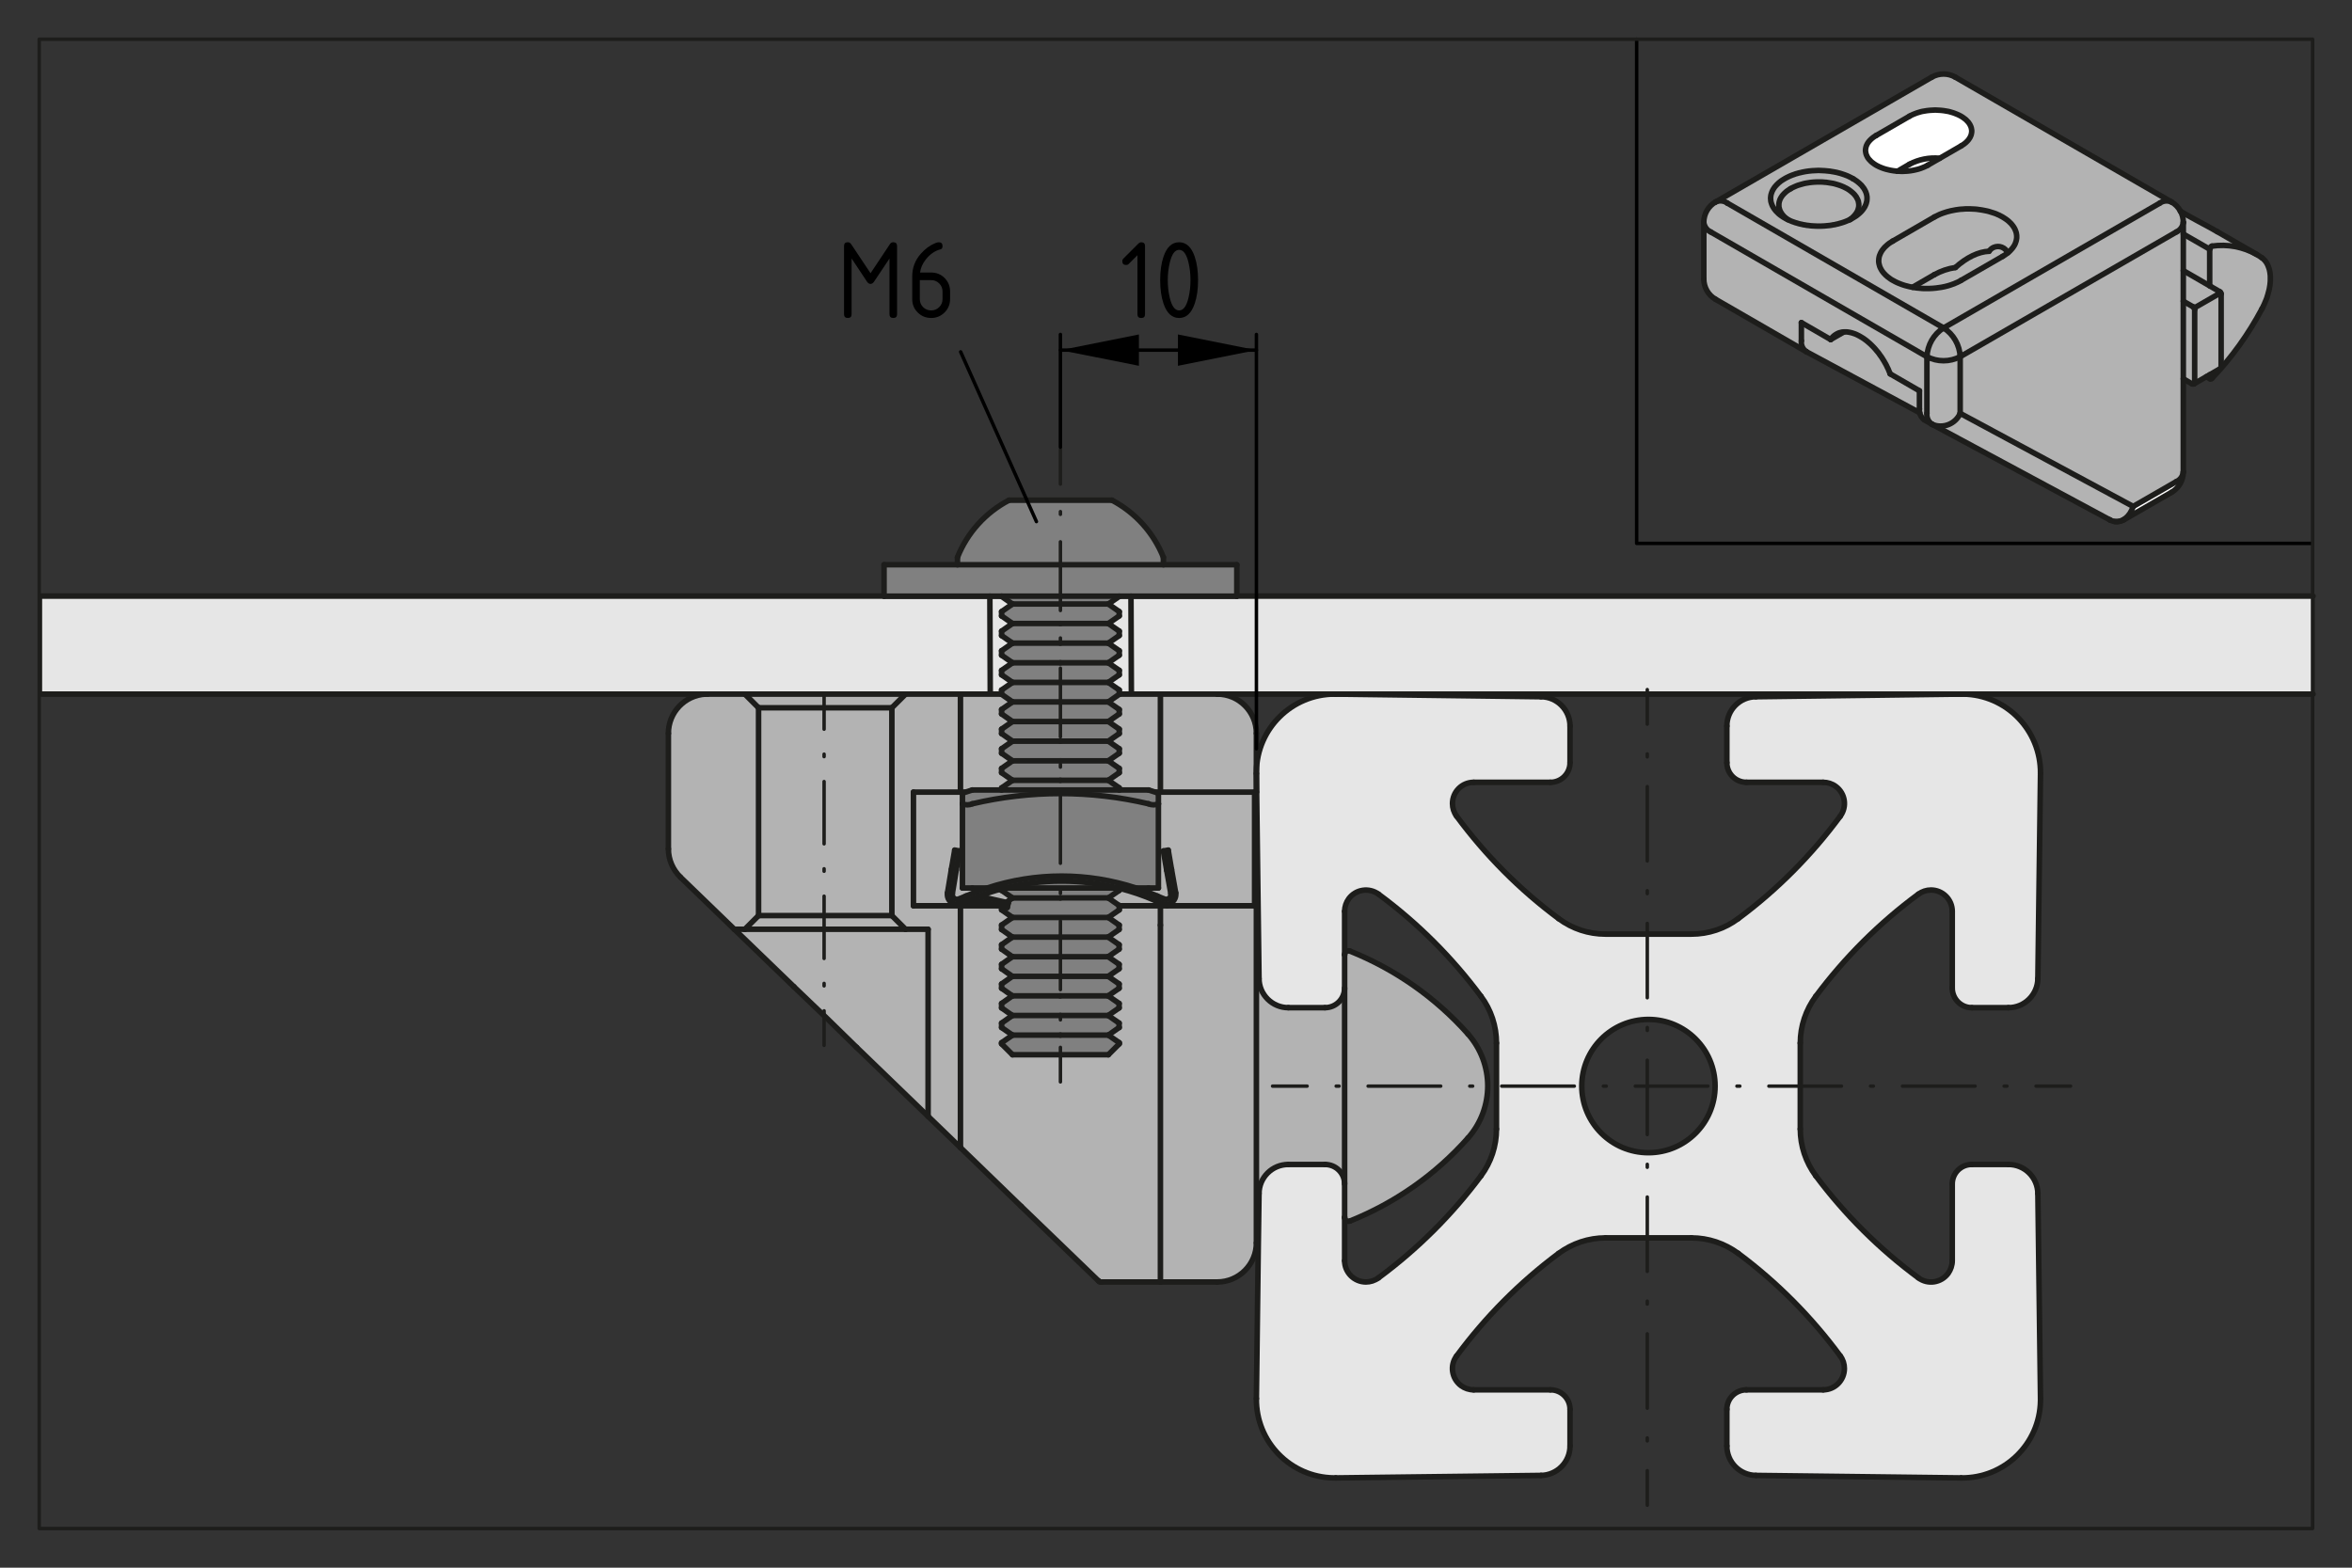 <?xml version="1.0" encoding="UTF-8"?>
<svg xmlns="http://www.w3.org/2000/svg" version="1.1" viewBox="0 0 170.079 113.386">
  <rect x="0" y="0" width="170.079" height="113.386" fill="#333333" stroke="none"/>
  <!-- Generator: Adobe Illustrator 29.4.0, SVG Export Plug-In . SVG Version: 2.1.0 Build 152)  -->
  <defs>
    <style>
      .st0 {
        stroke-dasharray: .21 2.1;
      }

      .st0, .st1, .st2, .st3, .st4, .st5, .st6, .st7, .st8, .st9, .st10 {
        fill: none;
        stroke-linecap: round;
        stroke-linejoin: round;
      }

      .st0, .st1, .st2, .st3, .st4, .st5, .st7, .st8, .st9, .st10 {
        stroke: #1d1d1b;
      }

      .st0, .st1, .st2, .st3, .st5, .st6, .st7, .st8, .st9, .st10 {
        stroke-width: .25px;
      }

      .st1 {
        stroke-dasharray: .18 1.802;
      }

      .st11 {
        fill: gray;
      }

      .st2 {
        stroke-dasharray: .199 1.987;
      }

      .st12 {
        fill: #fff;
      }

      .st3 {
        stroke-dasharray: 5.378 2.151 .215 2.151;
      }

      .st4 {
        stroke-width: .4px;
      }

      .st5 {
        stroke-dasharray: .215 2.151;
      }

      .st6 {
        stroke: #000;
      }

      .st13 {
        fill: #b3b3b3;
      }

      .st7 {
        stroke-dasharray: 4.968 1.987 .199 1.987;
      }

      .st8 {
        stroke-dasharray: 4.506 1.802 .18 1.802;
      }

      .st14 {
        fill: #e6e6e6;
      }

      .st10 {
        stroke-dasharray: 5.25 2.1 .21 2.1;
      }
    </style>
  </defs>
  <g id="Kontur">
    <g id="ARC">
      <g>
        <g>
          <path class="st13" d="M159.788,20.675l.744.432c.024.012.042.03.054.054l-.042.036-1.866,1.074-.012.006c-.018-.036-.048-.066-.084-.09l-.702-.402v-2.214l1.908,1.104Z"/>
          <path class="st13" d="M159.818,27.401l-.018-.012-.006-.018-.006-.018v-.246l.744-.432c.054-.03.084-.084.084-.144v-5.28c0-.036-.012-.066-.03-.09-.012-.024-.03-.042-.054-.054l-.744-.432v-2.652c0-.102.066-.192.162-.222,1.122-.162,2.25.048,3.228.6.132.078.264.156.39.246l.06.048.054.048.054.054.048.054.048.06.048.066.042.066.036.072.036.072.03.078.03.084.03.084.024.084.018.09.018.09.012.096.012.096.006.102v.306l-.006.108-.012.108-.012.114-.018.108-.018.114-.024.114-.03.114-.03.114-.03.114-.036.114-.036.12-.042.114-.048.114-.048.114-.048.114-.054.114-.054.114-.06.114c-.972,1.83-2.184,3.522-3.618,5.028l-.018.018-.024.012-.018.012-.024.006h-.036l-.006-.006-.006-.006Z"/>
          <polygon class="st13" points="159.788 18.023 159.788 20.675 157.88 19.571 157.88 16.925 159.788 18.023"/>
          <polygon class="st13" points="159.788 27.353 159.794 27.371 159.8 27.389 159.548 27.245 159.788 27.107 159.788 27.329 159.788 27.353"/>
          <path class="st13" d="M160.544,21.197l.042-.036c.018.024.03.054.03.09v5.28c0,.06-.03.114-.084.144l-.744.432-.24.138-.882.51c.03-.018.042-.048.036-.078v-5.28c0-.042-.012-.084-.036-.12l.012-.006,1.866-1.074Z"/>
          <path class="st13" d="M158.702,27.677c.006.03-.006.06-.036.078-.048.03-.114.03-.168,0l-.618-.36v-5.61l.702.402c.036.024.066.054.084.09.024.036.036.078.036.12v5.28Z"/>
          <path class="st13" d="M157.88,16.079c0-.288-.072-.564-.204-.81l.084.06.12.066.108.066.108.06.12.072.126.066.126.072.138.072.126.072.132.072.132.072.138.072.138.078.138.072.144.078.144.078.144.078.222.126.21.12.066.036,2.838,1.638v.006c-.978-.552-2.106-.762-3.228-.6-.096.03-.162.12-.162.222l-1.908-1.098v-.846Z"/>
          <path class="st13" d="M157.382,16.775c.27-.126.462-.384.498-.684v18.042c-.03.306-.222.57-.498.696l-3.126,1.8-12.51-6.732v-4.098l15.636-9.024Z"/>
          <path class="st13" d="M157.88,16.091c-.036.3-.228.558-.498.684l-15.636,9.024c-.036-.846-.486-1.626-1.2-2.082l15.63-9.024c.252-.18.576-.21.852-.084.276.156.498.39.642.66h.006c.132.246.204.522.204.81v.012Z"/>
          <path class="st12" d="M157.382,34.829c.276-.126.468-.39.498-.696,0,.606-.324,1.17-.852,1.476l-3.426,1.974-.006.006c-.21.12-.45.162-.678.132.558.066,1.104-.354,1.338-1.092l3.126-1.8Z"/>
          <path class="st13" d="M145.184,18.287c-.168-.39-.624-.564-1.014-.396-.138.06-.258.162-.336.282-.762.03-1.626.444-2.436,1.176-.534.078-1.044.252-1.518.516l-1.578.912-.066-.012-.126-.024-.12-.03-.114-.03-.12-.03-.114-.036-.108-.036-.108-.042-.108-.042-.102-.042-.102-.048-.096-.048-.096-.054-.09-.048-.09-.054-.084-.06-.078-.06-.078-.054-.072-.066-.072-.06-.06-.066-.066-.066-.054-.066-.054-.066-.048-.072-.042-.072-.036-.066-.036-.072-.03-.072-.024-.078-.018-.072-.018-.072-.012-.072-.006-.078v-.072l.006-.078.006-.072.012-.072.018-.078.024-.072.03-.072.03-.072.036-.072.042-.072.042-.066.054-.072.054-.066.054-.066.066-.066.066-.06.072-.066.072-.06.078-.06.084-.054.084-.054.09-.054,3.006-1.74.096-.048.096-.048.096-.048.102-.048.108-.042.108-.042.108-.036.114-.036.114-.036.12-.03.114-.03.12-.024.126-.024.12-.024.126-.018.126-.018.126-.012.132-.006.126-.012.126-.006h.258l.132.006.126.006.132.006.126.012.126.018.126.018.12.018.126.024.12.024.12.024.12.03.114.036.114.036.114.036.108.036.108.042.102.048.102.042.096.054.096.048.09.054.084.054.084.054.084.06.078.06.072.06.066.066.066.06.06.066.054.066.054.072.048.066.042.072.042.072.03.072.03.072.024.072.024.072.012.078.012.072.006.072v.15l-.012.072-.012.078-.018.072-.024.072-.024.072-.03.072-.036.072-.042.072-.048.072-.048.066-.054.066-.06.066-.06.066-.066.066-.072.06-.042.03Z"/>
          <path class="st13" d="M141.746,25.799c-.756.39-1.65.39-2.406,0,.042-.846.486-1.626,1.206-2.082.714.456,1.164,1.236,1.2,2.082Z"/>
          <path class="st13" d="M141.746,29.897l12.51,6.732c-.234.738-.78,1.158-1.338,1.092-.114-.018-.234-.06-.354-.12,0-.006-.006-.006-.006-.006l-12.822-6.894c.78.318,1.668-.036,2.01-.804Z"/>
          <path class="st13" d="M141.746,29.897c-.342.768-1.23,1.122-2.01.804-.012-.006-.03-.018-.042-.024-.252-.18-.384-.474-.354-.78v-4.098c.756.39,1.65.39,2.406,0v4.098Z"/>
          <path class="st13" d="M138.734,20.837l-.126-.012-.126-.018-.126-.018-.054-.012,1.578-.912c.474-.264.984-.438,1.518-.516.81-.732,1.674-1.146,2.436-1.176.078-.12.198-.222.336-.282.39-.168.846.006,1.014.396l-.036.03-.078.06-.084.06-.084.054-.09.054-3.006,1.734-.09.054-.096.048-.102.048-.102.042-.102.048-.108.036-.114.042-.108.036-.12.036-.114.03-.12.03-.12.024-.12.024-.126.018-.126.018-.126.018-.126.012-.126.012-.132.006-.126.006h-.384l-.132-.006-.126-.012-.126-.012Z"/>
          <path class="st12" d="M137.258,12.383h-.042l.864-.504c.672-.354,1.434-.504,2.19-.432l-.87.504-.078.042-.084.042-.09.042-.09.036-.09.036-.096.036-.096.03-.102.03-.102.024-.102.024-.108.024-.108.018-.108.018-.108.012-.108.012-.114.006-.108.006-.114.006h-.114l-.108-.006-.114-.006Z"/>
          <path class="st12" d="M138.08,11.879l-.864.504h-.006l-.066-.006-.108-.012-.108-.012-.108-.018-.108-.018-.108-.024-.102-.024-.102-.024-.102-.03-.096-.03-.096-.036-.09-.036-.09-.036-.09-.042-.084-.042-.078-.042-.078-.048-.072-.048-.072-.054-.066-.048-.066-.054-.054-.054-.054-.06-.054-.054-.048-.06-.042-.06-.036-.06-.03-.066-.03-.06-.024-.066-.018-.06-.012-.066-.012-.066-.006-.06v-.066l.006-.066.012-.066.012-.06.018-.066.024-.066.03-.06.03-.06.036-.06.042-.06.048-.06.054-.06.054-.054.054-.054.066-.054.066-.054.072-.048.072-.048.078-.048,2.406-1.392.078-.042.084-.042.09-.042.09-.036.09-.036.096-.036.096-.03.102-.03.102-.03.102-.024.108-.018.108-.018.108-.018.108-.012.108-.012.114-.006.108-.006.114-.006h.114l.108.006.114.006.108.006.114.012.108.012.108.018.108.018.108.018.102.024.102.03.102.03.096.03.096.036.09.036.09.036.09.042.084.042.078.042.078.048.072.048.072.054.066.048.066.054.054.054.054.06.054.054.048.06.036.06.042.06.03.066.03.06.024.066.018.06.012.066.012.066.006.06v.066l-.006.066-.012.066-.012.06-.018.066-.024.06-.03.066-.03.06-.042.06-.036.06-.048.06-.054.06-.054.054-.054.054-.066.054-.066.054-.072.048-.072.048-.078.048-1.536.888c-.756-.072-1.518.078-2.19.432Z"/>
          <path class="st13" d="M124.91,14.693l15.636,9.024c-.72.456-1.164,1.236-1.206,2.082l-15.636-9.024c-.276-.126-.462-.39-.498-.696,0-.606.324-1.17.852-1.47.276-.132.606-.102.852.084Z"/>
          <polygon class="st13" points="134.222 14.225 134.258 14.291 134.294 14.357 134.324 14.417 134.354 14.483 134.378 14.549 134.39 14.621 134.402 14.687 134.414 14.753 134.414 14.819 134.414 14.891 134.408 14.957 134.396 15.023 134.378 15.089 134.36 15.155 134.336 15.221 134.306 15.287 134.27 15.353 134.228 15.419 134.186 15.479 134.138 15.539 134.084 15.605 134.03 15.659 133.97 15.719 133.904 15.779 133.838 15.833 133.778 15.881 133.766 15.887 133.76 15.887 133.676 15.929 133.574 15.971 133.472 16.013 133.364 16.055 133.256 16.091 133.142 16.127 133.028 16.157 132.908 16.193 132.794 16.217 132.674 16.247 132.548 16.265 132.428 16.289 132.302 16.307 132.176 16.319 132.05 16.331 131.924 16.343 131.798 16.349 131.666 16.355 131.54 16.355 131.414 16.355 131.282 16.349 131.156 16.343 131.03 16.337 130.904 16.325 130.778 16.307 130.652 16.295 130.532 16.271 130.406 16.253 130.286 16.223 130.166 16.199 130.052 16.169 129.938 16.133 129.824 16.103 129.71 16.061 129.602 16.025 129.5 15.983 129.398 15.935 129.296 15.893 129.29 15.887 129.266 15.869 129.194 15.815 129.128 15.761 129.062 15.707 129.002 15.647 128.948 15.587 128.894 15.527 128.852 15.467 128.81 15.401 128.768 15.335 128.738 15.275 128.708 15.209 128.684 15.143 128.666 15.071 128.648 15.005 128.636 14.939 128.636 14.873 128.636 14.807 128.636 14.735 128.648 14.669 128.66 14.603 128.678 14.537 128.702 14.471 128.726 14.405 128.762 14.339 128.798 14.273 128.84 14.213 128.882 14.147 128.936 14.087 128.99 14.027 129.05 13.967 129.11 13.913 129.176 13.853 129.248 13.799 129.32 13.751 129.398 13.697 129.482 13.649 129.566 13.601 129.65 13.559 129.74 13.517 129.836 13.475 129.932 13.433 130.034 13.397 130.136 13.367 130.238 13.337 130.346 13.307 130.454 13.277 130.562 13.253 130.67 13.235 130.784 13.217 130.898 13.199 131.012 13.187 131.132 13.175 131.246 13.169 131.36 13.163 131.48 13.163 131.6 13.163 131.714 13.163 131.834 13.169 131.948 13.181 132.062 13.187 132.176 13.205 132.29 13.223 132.404 13.241 132.512 13.259 132.626 13.283 132.734 13.313 132.836 13.343 132.938 13.373 133.04 13.409 133.142 13.445 133.238 13.487 133.328 13.523 133.418 13.571 133.508 13.613 133.592 13.661 133.67 13.709 133.748 13.763 133.82 13.817 133.886 13.871 133.952 13.925 134.018 13.985 134.072 14.039 134.126 14.099 134.174 14.165 134.222 14.225"/>
          <path class="st13" d="M130.616,25.433c-.252-.174-.39-.474-.354-.78v-1.32l2.118,1.224.042-.066.054-.06.048-.06.054-.048.06-.054.06-.042.066-.042.06-.036.072-.036.066-.03.072-.024.078-.018.072-.018.078-.006.078-.012h.168l.084.006.084.012.09.018.084.018.09.024.09.03.09.03.09.036.09.042.096.048.09.048.09.054.09.054.096.06.09.066.09.066.09.072.09.078.09.078.084.078.09.09.084.084.084.09.084.096.078.096.084.096.078.102.072.108.078.102.072.108.066.108.072.114.06.108.066.114.06.114.054.12.06.114.048.12.048.114.048.12,2.118,1.224v1.32c-.006.09-.006.18.012.264l-8.184-4.41c-.006,0-.006-.006-.012-.006Z"/>
          <polygon class="st13" points="130.346 13.307 130.238 13.337 130.136 13.367 130.034 13.397 129.932 13.433 129.836 13.475 129.74 13.517 129.65 13.559 129.566 13.601 129.482 13.649 129.398 13.697 129.32 13.751 129.248 13.799 129.176 13.853 129.11 13.913 129.05 13.967 128.99 14.027 128.936 14.087 128.882 14.147 128.84 14.213 128.798 14.273 128.762 14.339 128.726 14.405 128.702 14.471 128.678 14.537 128.66 14.603 128.648 14.669 128.636 14.735 128.636 14.807 128.636 14.873 128.636 14.939 128.648 15.005 128.666 15.071 128.684 15.143 128.708 15.209 128.738 15.275 128.768 15.335 128.81 15.401 128.852 15.467 128.894 15.527 128.948 15.587 129.002 15.647 129.062 15.707 129.128 15.761 129.194 15.815 129.266 15.869 129.29 15.887 129.2 15.845 129.104 15.791 129.014 15.743 128.924 15.689 128.84 15.629 128.762 15.575 128.684 15.515 128.612 15.455 128.546 15.389 128.48 15.323 128.42 15.263 128.366 15.197 128.312 15.125 128.264 15.059 128.222 14.987 128.18 14.915 128.15 14.849 128.12 14.777 128.096 14.705 128.072 14.627 128.054 14.555 128.048 14.483 128.042 14.411 128.036 14.333 128.042 14.261 128.048 14.189 128.06 14.111 128.078 14.039 128.102 13.967 128.126 13.895 128.156 13.823 128.192 13.751 128.234 13.679 128.276 13.613 128.324 13.541 128.378 13.475 128.438 13.409 128.498 13.343 128.564 13.283 128.63 13.217 128.708 13.157 128.78 13.097 128.864 13.043 128.948 12.989 129.038 12.935 129.128 12.881 129.224 12.833 129.32 12.785 129.422 12.737 129.524 12.695 129.632 12.653 129.74 12.617 129.848 12.575 129.962 12.545 130.082 12.509 130.196 12.485 130.316 12.455 130.436 12.431 130.562 12.407 130.682 12.389 130.808 12.371 130.934 12.359 131.06 12.347 131.186 12.341 131.318 12.335 131.444 12.329 131.57 12.329 131.702 12.335 131.828 12.341 131.954 12.347 132.08 12.359 132.206 12.371 132.332 12.383 132.458 12.407 132.578 12.425 132.704 12.449 132.824 12.473 132.938 12.503 133.058 12.533 133.172 12.569 133.28 12.605 133.388 12.641 133.496 12.683 133.604 12.725 133.706 12.773 133.802 12.821 133.898 12.869 133.988 12.923 134.078 12.971 134.162 13.031 134.246 13.085 134.324 13.145 134.396 13.205 134.468 13.265 134.534 13.331 134.6 13.391 134.654 13.457 134.708 13.529 134.762 13.595 134.804 13.661 134.846 13.733 134.882 13.805 134.918 13.877 134.942 13.949 134.966 14.021 134.984 14.093 134.996 14.165 135.008 14.243 135.008 14.315 135.008 14.387 135.002 14.465 134.996 14.537 134.978 14.609 134.96 14.681 134.936 14.759 134.906 14.831 134.876 14.897 134.84 14.969 134.792 15.041 134.75 15.107 134.696 15.179 134.642 15.245 134.582 15.311 134.522 15.371 134.45 15.437 134.378 15.497 134.306 15.557 134.228 15.617 134.144 15.671 134.054 15.725 133.964 15.779 133.874 15.833 133.778 15.881 133.838 15.833 133.904 15.779 133.97 15.719 134.03 15.659 134.084 15.605 134.138 15.539 134.186 15.479 134.228 15.419 134.27 15.353 134.306 15.287 134.336 15.221 134.36 15.155 134.378 15.089 134.396 15.023 134.408 14.957 134.414 14.891 134.414 14.819 134.414 14.753 134.402 14.687 134.39 14.621 134.378 14.549 134.354 14.483 134.324 14.417 134.294 14.357 134.258 14.291 134.222 14.225 134.174 14.165 134.126 14.099 134.072 14.039 134.018 13.985 133.952 13.925 133.886 13.871 133.82 13.817 133.748 13.763 133.67 13.709 133.592 13.661 133.508 13.613 133.418 13.571 133.328 13.523 133.238 13.487 133.142 13.445 133.04 13.409 132.938 13.373 132.836 13.343 132.734 13.313 132.626 13.283 132.512 13.259 132.404 13.241 132.29 13.223 132.176 13.205 132.062 13.187 131.948 13.181 131.834 13.169 131.714 13.163 131.6 13.163 131.48 13.163 131.36 13.163 131.246 13.169 131.132 13.175 131.012 13.187 130.898 13.199 130.784 13.217 130.67 13.235 130.562 13.253 130.454 13.277 130.346 13.307"/>
          <path class="st13" d="M138.806,8.111l-.102.03-.096.03-.096.036-.09.036-.09.036-.09.042-.084.042-.078.042-2.406,1.392-.078.048-.072.048-.072.048-.066.054-.066.054-.054.054-.054.054-.054.06-.048.06-.042.06-.036.06-.03.06-.03.06-.024.066-.018.066-.012.06-.012.066-.006.066v.066l.006.06.012.066.012.066.018.06.024.066.03.06.03.066.036.06.042.06.048.06.054.054.054.06.054.054.066.054.066.048.072.054.072.048.078.048.078.042.084.042.09.042.09.036.09.036.096.036.096.03.102.03.102.024.102.024.108.024.108.018.108.018.108.012.108.012.066.006h.048l.114.006.108.006h.114l.114-.006.108-.006.114-.006.108-.012.108-.012.108-.018.108-.018.108-.024.102-.024.102-.024.102-.03.096-.03.096-.036.09-.036.09-.036.09-.042.084-.042.078-.042.87-.504,1.536-.888.078-.048.072-.048.072-.048.066-.054.066-.054.054-.054.054-.054.054-.06.048-.06.036-.06.042-.06.03-.06.03-.066.024-.06.018-.066.012-.06.012-.066.006-.066v-.066l-.006-.06-.012-.066-.012-.066-.018-.06-.024-.066-.03-.06-.03-.066-.042-.06-.036-.06-.048-.06-.054-.054-.054-.06-.054-.054-.066-.054-.066-.048-.072-.054-.072-.048-.078-.048-.078-.042-.084-.042-.09-.042-.09-.036-.09-.036-.096-.036-.096-.03-.102-.03-.102-.03-.102-.024-.108-.018-.108-.018-.108-.018-.108-.012-.114-.012-.108-.006-.114-.006-.108-.006h-.114l-.114.006-.108.006-.114.006-.108.012-.108.012-.108.018-.108.018-.108.018-.102.024-.102.03ZM138.608,20.825l.126.012.126.012.126.012.132.006h.384l.126-.006.132-.006.126-.012.126-.012.126-.018.126-.018.126-.018.12-.024.12-.024.12-.03.114-.03.12-.036.108-.036.114-.042.108-.036.102-.048.102-.042.102-.048.096-.048.09-.054,3.006-1.734.09-.054.084-.054.084-.06.078-.06.036-.03.042-.03.072-.06.066-.066.06-.066.06-.066.054-.066.048-.066.048-.072.042-.072.036-.072.03-.072.024-.072.024-.072.018-.072.012-.078.012-.072v-.15l-.006-.072-.012-.072-.012-.078-.024-.072-.024-.072-.03-.072-.03-.072-.042-.072-.042-.072-.048-.066-.054-.072-.054-.066-.06-.066-.066-.06-.066-.066-.072-.06-.078-.06-.084-.06-.084-.054-.084-.054-.09-.054-.096-.048-.096-.054-.102-.042-.102-.048-.108-.042-.108-.036-.114-.036-.114-.036-.114-.036-.12-.03-.12-.024-.12-.024-.126-.024-.12-.018-.126-.018-.126-.018-.126-.012-.132-.006-.126-.006-.132-.006h-.258l-.126.006-.126.012-.132.006-.126.012-.126.018-.126.018-.12.024-.126.024-.12.024-.114.03-.12.03-.114.036-.114.036-.108.036-.108.042-.108.042-.102.048-.096.048-.096.048-.096.048-3.006,1.74-.09.054-.084.054-.084.054-.078.06-.072.06-.072.066-.066.06-.066.066-.054.066-.054.066-.054.072-.042.066-.042.072-.036.072-.03.072-.03.072-.024.072-.018.078-.012.072-.006.072-.006.078v.072l.006.078.012.072.018.072.018.072.024.078.03.072.036.072.036.066.042.072.048.072.054.066.054.066.066.066.06.066.072.06.072.066.078.054.078.06.084.06.09.054.09.048.096.054.096.048.102.048.102.042.108.042.108.042.108.036.114.036.12.03.114.03.12.03.126.024.066.012.054.012.126.018.126.018ZM130.166,16.199l.12.024.12.03.126.018.12.024.126.012.126.018.126.012.126.006.126.006.132.006h.252l.132-.006.126-.006.126-.012.126-.012.126-.012.126-.018.12-.024.126-.018.12-.03.114-.024.12-.036.114-.03.114-.036.108-.036.108-.042.102-.042.102-.042.084-.042h.006l.012-.006.096-.048.09-.054.09-.054.09-.054.084-.054.078-.06.072-.06.072-.06.072-.066.06-.06.06-.066.054-.066.054-.072.042-.066.048-.072.036-.072.03-.066.03-.072.024-.078.018-.072.018-.072.006-.072.006-.078v-.144l-.012-.078-.012-.072-.018-.072-.024-.072-.024-.072-.036-.072-.036-.072-.042-.072-.042-.066-.054-.066-.054-.072-.054-.066-.066-.06-.066-.066-.072-.06-.072-.06-.078-.06-.084-.054-.084-.06-.09-.048-.09-.054-.096-.048-.096-.048-.102-.048-.108-.042-.108-.042-.108-.036-.108-.036-.114-.036-.12-.03-.114-.03-.12-.024-.126-.024-.12-.018-.126-.024-.126-.012-.126-.012-.126-.012-.126-.006-.126-.006-.132-.006h-.126l-.126.006-.132.006-.126.006-.126.012-.126.012-.126.018-.12.018-.126.024-.12.024-.12.03-.114.024-.12.036-.114.03-.108.042-.108.036-.108.042-.102.042-.102.048-.096.048-.096.048-.09.054-.09.054-.084.054-.084.054-.072.06-.078.06-.066.066-.066.06-.06.066-.06.066-.054.066-.048.072-.042.066-.042.072-.036.072-.03.072-.024.072-.024.072-.018.072-.012.078-.006.072-.006.072.006.078.006.072.006.072.018.072.024.078.024.072.03.072.03.066.042.072.042.072.048.066.054.072.054.066.06.06.066.066.066.066.072.06.078.06.078.054.084.06.09.054.09.048.096.054.09.042.006.006.102.042.102.048.102.042.108.036.114.042.114.03.114.036.114.03ZM124.058,14.609l15.636-9.03c.528-.3,1.176-.3,1.698,0l15.636,9.03c-.276-.126-.6-.096-.852.084l-15.63,9.024-15.636-9.024c-.246-.186-.576-.216-.852-.084Z"/>
          <path class="st13" d="M123.704,16.775l15.636,9.024v4.098c-.03.306.102.6.354.78l-.54-.312c-.174-.126-.294-.312-.342-.516-.018-.084-.018-.174-.012-.264v-1.32l-2.118-1.224-.048-.12-.048-.114-.048-.12-.06-.114-.054-.12-.06-.114-.066-.114-.06-.108-.072-.114-.066-.108-.072-.108-.078-.102-.072-.108-.078-.102-.084-.096-.078-.096-.084-.096-.084-.09-.084-.084-.09-.09-.084-.078-.09-.078-.09-.078-.09-.072-.09-.066-.09-.066-.096-.06-.09-.054-.09-.054-.09-.048-.096-.048-.09-.042-.09-.036-.09-.03-.09-.03-.09-.024-.084-.018-.09-.018-.084-.012-.084-.006h-.168l-.078.012-.078.006-.072.018-.078.018-.072.024-.066.03-.072.036-.06.036-.066.042-.06.042-.06.054-.054.048-.048.06-.054.06-.042.066-2.118-1.224v1.32c-.036.306.102.606.354.78l-6.558-3.786c-.528-.3-.852-.864-.852-1.47v-4.098c.036.306.222.57.498.696Z"/>
        </g>
        <g>
          <line class="st4" x1="163.178" y1="18.395" x2="160.34" y2="16.757"/>
          <line class="st4" x1="159.548" y1="27.245" x2="159.8" y2="27.389"/>
          <path class="st4" d="M160.616,21.251c0-.036-.012-.066-.03-.09-.012-.024-.03-.042-.054-.054"/>
          <line class="st4" x1="160.616" y1="26.531" x2="160.616" y2="21.251"/>
          <polyline class="st4" points="160.532 21.107 159.788 20.675 157.88 19.571"/>
          <path class="st4" d="M158.498,27.755c.054.03.12.03.168,0"/>
          <polyline class="st4" points="158.666 27.755 159.548 27.245 159.788 27.107 160.532 26.675"/>
          <line class="st4" x1="157.88" y1="27.395" x2="158.498" y2="27.755"/>
          <path class="st4" d="M160.532,26.675c.054-.03.084-.084.084-.144"/>
          <path class="st4" d="M139.694,30.677c.012.006.03.018.042.024"/>
          <line class="st4" x1="139.736" y1="30.701" x2="152.558" y2="37.595"/>
          <line class="st4" x1="139.154" y1="30.365" x2="139.694" y2="30.677"/>
          <line class="st4" x1="124.058" y1="21.647" x2="130.616" y2="25.433"/>
          <path class="st4" d="M157.67,15.269c-.144-.27-.366-.504-.642-.66"/>
          <path class="st4" d="M157.88,16.079c0-.288-.072-.564-.204-.81"/>
          <path class="st4" d="M124.058,14.609c-.528.3-.852.864-.852,1.47"/>
          <polyline class="st4" points="157.88 34.133 157.88 27.395 157.88 21.785 157.88 19.571 157.88 16.925 157.88 16.091"/>
          <line class="st4" x1="123.206" y1="16.079" x2="123.206" y2="20.177"/>
          <line class="st4" x1="157.028" y1="14.609" x2="141.392" y2="5.579"/>
          <line class="st4" x1="139.694" y1="5.579" x2="124.058" y2="14.609"/>
          <path class="st4" d="M123.206,20.177c0,.606.324,1.17.852,1.47"/>
          <path class="st4" d="M152.918,37.721c.228.03.468-.012.678-.132"/>
          <path class="st4" d="M152.558,37.595s.006,0,.006.006"/>
          <polyline class="st4" points="153.596 37.589 153.602 37.583 157.028 35.609"/>
          <path class="st4" d="M157.028,35.609c.528-.306.852-.87.852-1.476"/>
          <path class="st4" d="M141.392,5.579c-.522-.3-1.17-.3-1.698,0"/>
          <path class="st4" d="M159.95,17.801c-.096.03-.162.12-.162.222"/>
          <line class="st4" x1="159.788" y1="18.023" x2="159.788" y2="20.675"/>
          <line class="st4" x1="159.788" y1="27.107" x2="159.788" y2="27.329"/>
          <path class="st4" d="M163.568,18.647c-.126-.09-.258-.168-.39-.246-.978-.552-2.106-.762-3.228-.6"/>
          <polyline class="st4" points="163.568 22.337 163.628 22.223 163.682 22.109 163.736 21.995 163.784 21.881 163.832 21.767 163.88 21.653 163.922 21.539 163.958 21.419 163.994 21.305 164.024 21.191 164.054 21.077 164.084 20.963 164.108 20.849 164.126 20.735 164.144 20.627 164.156 20.513 164.168 20.405 164.174 20.297 164.174 20.195 164.174 20.093 164.174 19.991 164.168 19.889 164.156 19.793 164.144 19.697 164.126 19.607 164.108 19.517 164.084 19.433 164.054 19.349 164.024 19.265 163.994 19.187 163.958 19.115 163.922 19.043 163.88 18.977 163.832 18.911 163.784 18.851 163.736 18.797 163.682 18.743 163.628 18.695 163.568 18.647"/>
          <path class="st4" d="M159.95,27.365c1.434-1.506,2.646-3.198,3.618-5.028"/>
          <polyline class="st4" points="159.788 27.329 159.788 27.353 159.794 27.371 159.8 27.389 159.818 27.401 159.824 27.407 159.83 27.413 159.848 27.413 159.866 27.413 159.89 27.407 159.908 27.395 159.932 27.383 159.95 27.365"/>
          <polyline class="st4" points="157.67 15.269 157.676 15.269 157.76 15.329 157.88 15.395 157.988 15.461 158.096 15.521 158.216 15.593 158.342 15.659 158.468 15.731 158.606 15.803 158.732 15.875 158.864 15.947 158.996 16.019 159.134 16.091 159.272 16.169 159.41 16.241 159.554 16.319 159.698 16.397 159.842 16.475 160.064 16.601 160.274 16.721 160.34 16.757"/>
          <line class="st4" x1="138.8" y1="28.265" x2="136.682" y2="27.041"/>
          <polyline class="st4" points="132.38 24.557 132.422 24.491 132.476 24.431 132.524 24.371 132.578 24.323 132.638 24.269 132.698 24.227 132.764 24.185 132.824 24.149 132.896 24.113 132.962 24.083 133.034 24.059 133.112 24.041 133.184 24.023 133.262 24.017 133.34 24.005 133.424 24.005 133.508 24.005 133.592 24.011 133.676 24.023 133.766 24.041 133.85 24.059 133.94 24.083 134.03 24.113 134.12 24.143 134.21 24.179 134.3 24.221 134.396 24.269 134.486 24.317 134.576 24.371 134.666 24.425 134.762 24.485 134.852 24.551 134.942 24.617 135.032 24.689 135.122 24.767 135.212 24.845 135.296 24.923 135.386 25.013 135.47 25.097 135.554 25.187 135.638 25.283 135.716 25.379 135.8 25.475 135.878 25.577 135.95 25.685 136.028 25.787 136.1 25.895 136.166 26.003 136.238 26.117 136.298 26.225 136.364 26.339 136.424 26.453 136.478 26.573 136.538 26.687 136.586 26.807 136.634 26.921 136.682 27.041"/>
          <line class="st4" x1="132.38" y1="24.557" x2="130.262" y2="23.333"/>
          <line class="st4" x1="130.262" y1="23.333" x2="130.262" y2="24.653"/>
          <line class="st4" x1="138.8" y1="29.585" x2="138.8" y2="28.265"/>
          <polyline class="st4" points="144.812 18.545 144.902 18.491 144.986 18.437 145.07 18.377 145.148 18.317 145.184 18.287 145.226 18.257 145.298 18.197 145.364 18.131 145.424 18.065 145.484 17.999 145.538 17.933 145.586 17.867 145.634 17.795 145.676 17.723 145.712 17.651 145.742 17.579 145.766 17.507 145.79 17.435 145.808 17.363 145.82 17.285 145.832 17.213 145.832 17.141 145.832 17.063 145.826 16.991 145.814 16.919 145.802 16.841 145.778 16.769 145.754 16.697 145.724 16.625 145.694 16.553 145.652 16.481 145.61 16.409 145.562 16.343 145.508 16.271 145.454 16.205 145.394 16.139 145.328 16.079 145.262 16.013 145.19 15.953 145.112 15.893 145.028 15.833 144.944 15.779 144.86 15.725 144.77 15.671 144.674 15.623 144.578 15.569 144.476 15.527 144.374 15.479 144.266 15.437 144.158 15.401 144.044 15.365 143.93 15.329 143.816 15.293 143.696 15.263 143.576 15.239 143.456 15.215 143.33 15.191 143.21 15.173 143.084 15.155 142.958 15.137 142.832 15.125 142.7 15.119 142.574 15.113 142.442 15.107 142.316 15.107 142.184 15.107 142.058 15.113 141.932 15.125 141.8 15.131 141.674 15.143 141.548 15.161 141.422 15.179 141.302 15.203 141.176 15.227 141.056 15.251 140.942 15.281 140.822 15.311 140.708 15.347 140.594 15.383 140.486 15.419 140.378 15.461 140.27 15.503 140.168 15.551 140.072 15.599 139.976 15.647 139.88 15.695"/>
          <line class="st4" x1="139.88" y1="15.695" x2="136.874" y2="17.435"/>
          <polyline class="st4" points="136.874 17.435 136.784 17.489 136.7 17.543 136.616 17.597 136.538 17.657 136.466 17.717 136.394 17.783 136.328 17.843 136.262 17.909 136.208 17.975 136.154 18.041 136.1 18.113 136.058 18.179 136.016 18.251 135.98 18.323 135.95 18.395 135.92 18.467 135.896 18.539 135.878 18.617 135.866 18.689 135.86 18.761 135.854 18.839 135.854 18.911 135.86 18.989 135.872 19.061 135.89 19.133 135.908 19.205 135.932 19.283 135.962 19.355 135.998 19.427 136.034 19.493 136.076 19.565 136.124 19.637 136.178 19.703 136.232 19.769 136.298 19.835 136.358 19.901 136.43 19.961 136.502 20.027 136.58 20.081 136.658 20.141 136.742 20.201 136.832 20.255 136.922 20.303 137.018 20.357 137.114 20.405 137.216 20.453 137.318 20.495 137.426 20.537 137.534 20.579 137.642 20.615 137.756 20.651 137.876 20.681 137.99 20.711 138.11 20.741 138.236 20.765 138.302 20.777 138.356 20.789 138.482 20.807 138.608 20.825 138.734 20.837 138.86 20.849 138.986 20.861 139.118 20.867 139.244 20.867 139.376 20.867 139.502 20.867 139.628 20.861 139.76 20.855 139.886 20.843 140.012 20.831 140.138 20.813 140.264 20.795 140.39 20.777 140.51 20.753 140.63 20.729 140.75 20.699 140.864 20.669 140.984 20.633 141.092 20.597 141.206 20.555 141.314 20.519 141.416 20.471 141.518 20.429 141.62 20.381 141.716 20.333 141.806 20.279"/>
          <line class="st4" x1="141.806" y1="20.279" x2="144.812" y2="18.545"/>
          <polyline class="st4" points="141.806 10.559 141.884 10.511 141.956 10.463 142.028 10.415 142.094 10.361 142.16 10.307 142.214 10.253 142.268 10.199 142.322 10.139 142.37 10.079 142.406 10.019 142.448 9.959 142.478 9.899 142.508 9.833 142.532 9.773 142.55 9.707 142.562 9.647 142.574 9.581 142.58 9.515 142.58 9.449 142.574 9.389 142.562 9.323 142.55 9.257 142.532 9.197 142.508 9.131 142.478 9.071 142.448 9.005 142.406 8.945 142.37 8.885 142.322 8.825 142.268 8.771 142.214 8.711 142.16 8.657 142.094 8.603 142.028 8.555 141.956 8.501 141.884 8.453 141.806 8.405 141.728 8.363 141.644 8.321 141.554 8.279 141.464 8.243 141.374 8.207 141.278 8.171 141.182 8.141 141.08 8.111 140.978 8.081 140.876 8.057 140.768 8.039 140.66 8.021 140.552 8.003 140.444 7.991 140.33 7.979 140.222 7.973 140.108 7.967 140 7.961 139.886 7.961 139.772 7.967 139.664 7.973 139.55 7.979 139.442 7.991 139.334 8.003 139.226 8.021 139.118 8.039 139.01 8.057 138.908 8.081 138.806 8.111 138.704 8.141 138.608 8.171 138.512 8.207 138.422 8.243 138.332 8.279 138.242 8.321 138.158 8.363 138.08 8.405"/>
          <line class="st4" x1="138.08" y1="8.405" x2="135.674" y2="9.797"/>
          <polyline class="st4" points="137.216 12.383 137.258 12.383 137.372 12.389 137.48 12.395 137.594 12.395 137.708 12.389 137.816 12.383 137.93 12.377 138.038 12.365 138.146 12.353 138.254 12.335 138.362 12.317 138.47 12.293 138.572 12.269 138.674 12.245 138.776 12.215 138.872 12.185 138.968 12.149 139.058 12.113 139.148 12.077 139.238 12.035 139.322 11.993 139.4 11.951"/>
          <polyline class="st4" points="135.674 9.797 135.596 9.845 135.524 9.893 135.452 9.941 135.386 9.995 135.32 10.049 135.266 10.103 135.212 10.157 135.158 10.217 135.11 10.277 135.068 10.337 135.032 10.397 135.002 10.457 134.972 10.517 134.948 10.583 134.93 10.649 134.918 10.709 134.906 10.775 134.9 10.841 134.9 10.907 134.906 10.967 134.918 11.033 134.93 11.099 134.948 11.159 134.972 11.225 135.002 11.285 135.032 11.351 135.068 11.411 135.11 11.471 135.158 11.531 135.212 11.585 135.266 11.645 135.32 11.699 135.386 11.753 135.452 11.801 135.524 11.855 135.596 11.903 135.674 11.951 135.752 11.993 135.836 12.035 135.926 12.077 136.016 12.113 136.106 12.149 136.202 12.185 136.298 12.215 136.4 12.245 136.502 12.269 136.604 12.293 136.712 12.317 136.82 12.335 136.928 12.353 137.036 12.365 137.144 12.377 137.21 12.383"/>
          <polyline class="st4" points="139.4 11.951 140.27 11.447 141.806 10.559"/>
          <polyline class="st4" points="133.76 15.887 133.676 15.929 133.574 15.971 133.472 16.013 133.364 16.055 133.256 16.091 133.142 16.127 133.028 16.157 132.908 16.193 132.794 16.217 132.674 16.247 132.548 16.265 132.428 16.289 132.302 16.307 132.176 16.319 132.05 16.331 131.924 16.343 131.798 16.349 131.666 16.355 131.54 16.355 131.414 16.355 131.282 16.349 131.156 16.343 131.03 16.337 130.904 16.325 130.778 16.307 130.652 16.295 130.532 16.271 130.406 16.253 130.286 16.223 130.166 16.199 130.052 16.169 129.938 16.133 129.824 16.103 129.71 16.061 129.602 16.025 129.5 15.983 129.398 15.935 129.296 15.893 129.29 15.887 129.2 15.845 129.104 15.791 129.014 15.743 128.924 15.689 128.84 15.629 128.762 15.575 128.684 15.515 128.612 15.455 128.546 15.389 128.48 15.323 128.42 15.263 128.366 15.197 128.312 15.125 128.264 15.059 128.222 14.987 128.18 14.915 128.15 14.849 128.12 14.777 128.096 14.705 128.072 14.627 128.054 14.555 128.048 14.483 128.042 14.411 128.036 14.333 128.042 14.261 128.048 14.189 128.06 14.111 128.078 14.039 128.102 13.967 128.126 13.895 128.156 13.823 128.192 13.751 128.234 13.679 128.276 13.613 128.324 13.541 128.378 13.475 128.438 13.409 128.498 13.343 128.564 13.283 128.63 13.217 128.708 13.157 128.78 13.097 128.864 13.043 128.948 12.989 129.038 12.935 129.128 12.881 129.224 12.833 129.32 12.785 129.422 12.737 129.524 12.695 129.632 12.653 129.74 12.617 129.848 12.575 129.962 12.545 130.082 12.509 130.196 12.485 130.316 12.455 130.436 12.431 130.562 12.407 130.682 12.389 130.808 12.371 130.934 12.359 131.06 12.347 131.186 12.341 131.318 12.335 131.444 12.329 131.57 12.329 131.702 12.335 131.828 12.341 131.954 12.347 132.08 12.359 132.206 12.371 132.332 12.383 132.458 12.407 132.578 12.425 132.704 12.449 132.824 12.473 132.938 12.503 133.058 12.533 133.172 12.569 133.28 12.605 133.388 12.641 133.496 12.683 133.604 12.725 133.706 12.773 133.802 12.821 133.898 12.869 133.988 12.923"/>
          <polyline class="st4" points="133.988 12.923 134.078 12.971 134.162 13.031 134.246 13.085 134.324 13.145 134.396 13.205 134.468 13.265 134.534 13.331 134.6 13.391 134.654 13.457 134.708 13.529 134.762 13.595 134.804 13.661 134.846 13.733 134.882 13.805 134.918 13.877 134.942 13.949 134.966 14.021 134.984 14.093 134.996 14.165 135.008 14.243 135.008 14.315 135.008 14.387 135.002 14.465 134.996 14.537 134.978 14.609 134.96 14.681 134.936 14.759 134.906 14.831 134.876 14.897 134.84 14.969 134.792 15.041 134.75 15.107 134.696 15.179 134.642 15.245 134.582 15.311 134.522 15.371 134.45 15.437 134.378 15.497 134.306 15.557 134.228 15.617 134.144 15.671 134.054 15.725 133.964 15.779 133.874 15.833 133.778 15.881"/>
          <path class="st4" d="M138.8,29.585c-.006.09-.006.18.012.264.048.204.168.39.342.516"/>
          <line class="st4" x1="133.328" y1="24.011" x2="132.38" y2="24.557"/>
          <path class="st4" d="M141.398,19.349c-.534.078-1.044.252-1.518.516"/>
          <path class="st4" d="M145.184,18.287c-.168-.39-.624-.564-1.014-.396-.138.06-.258.162-.336.282"/>
          <path class="st4" d="M143.834,18.173c-.762.03-1.626.444-2.436,1.176"/>
          <line class="st4" x1="139.88" y1="19.865" x2="138.302" y2="20.777"/>
          <polyline class="st4" points="129.482 13.649 129.398 13.697 129.32 13.751 129.248 13.799 129.176 13.853 129.11 13.913 129.05 13.967 128.99 14.027 128.936 14.087 128.882 14.147 128.84 14.213 128.798 14.273 128.762 14.339 128.726 14.405 128.702 14.471 128.678 14.537 128.66 14.603 128.648 14.669 128.636 14.735 128.636 14.807 128.636 14.873 128.636 14.939 128.648 15.005 128.666 15.071 128.684 15.143 128.708 15.209 128.738 15.275 128.768 15.335 128.81 15.401 128.852 15.467 128.894 15.527 128.948 15.587 129.002 15.647 129.062 15.707 129.128 15.761 129.194 15.815 129.266 15.869 129.29 15.887"/>
          <polyline class="st4" points="133.76 15.887 133.766 15.887 133.778 15.881 133.838 15.833 133.904 15.779 133.97 15.719 134.03 15.659 134.084 15.605 134.138 15.539 134.186 15.479 134.228 15.419 134.27 15.353 134.306 15.287 134.336 15.221 134.36 15.155 134.378 15.089 134.396 15.023 134.408 14.957 134.414 14.891 134.414 14.819 134.414 14.753 134.402 14.687 134.39 14.621 134.378 14.549 134.354 14.483 134.324 14.417 134.294 14.357 134.258 14.291 134.222 14.225 134.174 14.165 134.126 14.099 134.072 14.039 134.018 13.985 133.952 13.925 133.886 13.871 133.82 13.817 133.748 13.763 133.67 13.709 133.592 13.661 133.508 13.613 133.418 13.571 133.328 13.523 133.238 13.487 133.142 13.445 133.04 13.409 132.938 13.373 132.836 13.343 132.734 13.313 132.626 13.283 132.512 13.259 132.404 13.241 132.29 13.223 132.176 13.205 132.062 13.187 131.948 13.181 131.834 13.169 131.714 13.163 131.6 13.163 131.48 13.163 131.36 13.163 131.246 13.169 131.132 13.175 131.012 13.187 130.898 13.199 130.784 13.217 130.67 13.235 130.562 13.253 130.454 13.277 130.346 13.307 130.238 13.337 130.136 13.367 130.034 13.397 129.932 13.433 129.836 13.475 129.74 13.517 129.65 13.559 129.566 13.601 129.482 13.649"/>
          <path class="st4" d="M130.262,24.653c-.036.306.102.606.354.78.006,0,.006.006.012.006"/>
          <polyline class="st4" points="138.824 29.855 138.812 29.849 130.628 25.439"/>
          <path class="st4" d="M140.27,11.447c-.756-.072-1.518.078-2.19.432"/>
          <polyline class="st4" points="138.08 11.879 137.216 12.383 137.21 12.383"/>
          <line class="st4" x1="157.88" y1="16.925" x2="159.788" y2="18.023"/>
          <path class="st4" d="M158.702,22.397c0-.042-.012-.084-.036-.12-.018-.036-.048-.066-.084-.09"/>
          <line class="st4" x1="158.702" y1="22.397" x2="158.702" y2="27.677"/>
          <line class="st4" x1="158.678" y1="22.271" x2="160.544" y2="21.197"/>
          <line class="st4" x1="157.88" y1="21.785" x2="158.582" y2="22.187"/>
          <path class="st4" d="M158.666,27.755c.03-.018.042-.048.036-.078"/>
          <path class="st4" d="M141.746,25.799c-.036-.846-.486-1.626-1.2-2.082"/>
          <path class="st4" d="M139.34,25.799c.756.39,1.65.39,2.406,0"/>
          <path class="st4" d="M140.546,23.717c-.72.456-1.164,1.236-1.206,2.082"/>
          <line class="st4" x1="139.34" y1="29.897" x2="139.34" y2="25.799"/>
          <line class="st4" x1="141.746" y1="25.799" x2="141.746" y2="29.897"/>
          <line class="st4" x1="140.546" y1="23.717" x2="156.176" y2="14.693"/>
          <line class="st4" x1="157.382" y1="16.775" x2="141.746" y2="25.799"/>
          <line class="st4" x1="124.91" y1="14.693" x2="140.546" y2="23.717"/>
          <line class="st4" x1="139.34" y1="25.799" x2="123.704" y2="16.775"/>
          <line class="st4" x1="141.746" y1="29.897" x2="154.256" y2="36.629"/>
          <line class="st4" x1="154.256" y1="36.629" x2="157.382" y2="34.829"/>
          <path class="st4" d="M139.34,29.897c-.03.306.102.6.354.78"/>
          <path class="st4" d="M139.736,30.701c.78.318,1.668-.036,2.01-.804"/>
          <path class="st4" d="M152.564,37.601c.12.06.24.102.354.12.558.066,1.104-.354,1.338-1.092"/>
          <path class="st4" d="M157.382,16.775c.27-.126.462-.384.498-.684v-.012"/>
          <path class="st4" d="M157.028,14.609c-.276-.126-.6-.096-.852.084"/>
          <path class="st4" d="M123.206,16.079c.036.306.222.57.498.696"/>
          <path class="st4" d="M124.91,14.693c-.246-.186-.576-.216-.852-.084"/>
          <path class="st4" d="M157.382,34.829c.276-.126.468-.39.498-.696"/>
        </g>
      </g>
    </g>
    <polyline class="st6" points="167.231 39.302 118.351 39.302 118.351 2.835"/>
    <g id="LINE">
      <g>
        <g>
          <polygon class="st13" points="83.913 57.292 90.723 57.292 90.723 65.512 84.393 65.512 84.043 65.512 83.913 65.512 69.453 65.512 66.053 65.512 66.053 57.292 69.453 57.292 70.303 57.292 83.063 57.292 83.913 57.292"/>
          <path class="st13" d="M51.173,50.202h2.69l.99.99v15.03l-.99.99h-.76l-3.9-3.77c-.55-.54-.87-1.27-.87-2.04v-8.36c0-1.52,1.19-2.76,2.7-2.84h.14Z"/>
          <polygon class="st13" points="69.453 57.292 69.453 50.202 80.933 50.202 83.913 50.202 83.913 57.292 83.063 57.292 70.303 57.292 69.453 57.292"/>
          <path class="st13" d="M90.723,57.292h-6.81v-7.09h4.11c1.56,0,2.83,1.27,2.83,2.84v4.25h-.13Z"/>
          <path class="st14" d="M141.953,50.202H2.923v-7.09h164.34v7.09h-25.31Z"/>
          <path class="st13" d="M83.913,92.722v-27.21h6.94v24.38c0,1.56-1.27,2.83-2.83,2.83h-4.11Z"/>
          <rect class="st13" x="54.853" y="51.192" width="9.64" height="15.03"/>
          <polygon class="st13" points="64.493 66.222 65.483 67.212 53.863 67.212 54.853 66.222 64.493 66.222"/>
          <path class="st13" d="M65.483,67.212h1.63v13.53l-5.17-4.99c-1.5-1.48-3.01-2.94-4.54-4.39l-4.3-4.15h12.38Z"/>
          <path class="st14" d="M114.383,78.552c0,2.66,2.16,4.82,4.82,4.82s4.82-2.16,4.82-4.82-2.16-4.82-4.82-4.82-4.82,2.16-4.82,4.82ZM116.093,67.562h6.22c1.22,0,2.4-.39,3.38-1.12,2.82-2.09,5.3-4.59,7.38-7.41.51-.69.36-1.65-.32-2.15-.27-.2-.59-.3-.91-.3h-5.55c-.79,0-1.42-.64-1.42-1.42v-2.65c0-1.16.93-2.11,2.1-2.12l14.84-.19h.14c3.13.04,5.63,2.61,5.6,5.74l-.19,14.84c-.02,1.16-.96,2.1-2.13,2.1h-2.65c-.78,0-1.41-.64-1.41-1.42v-5.55c0-.85-.69-1.54-1.54-1.54-.33,0-.65.11-.91.3-2.82,2.08-5.32,4.57-7.42,7.39-.72.97-1.12,2.16-1.12,3.38v6.22c0,1.22.4,2.4,1.12,3.38,2.1,2.81,4.6,5.3,7.42,7.38.68.51,1.65.36,2.15-.32.19-.27.3-.59.3-.92v-5.55c0-.78.63-1.41,1.41-1.41h2.65c1.17,0,2.11.93,2.13,2.1l.19,14.83v.15c-.04,3.13-2.61,5.63-5.74,5.59l-14.84-.18c-1.17-.02-2.1-.96-2.1-2.13v-2.65c0-.78.63-1.41,1.42-1.41h5.55c.84,0,1.53-.69,1.53-1.54,0-.33-.1-.65-.3-.91-2.08-2.82-4.56-5.32-7.38-7.42-.98-.72-2.16-1.12-3.38-1.12h-6.22c-1.22,0-2.4.4-3.38,1.12-2.82,2.1-5.3,4.6-7.38,7.42-.51.68-.36,1.64.32,2.15.26.19.58.3.91.3h5.55c.79,0,1.42.63,1.42,1.41v2.65c0,1.17-.94,2.11-2.1,2.13l-14.84.18h-.14c-3.13-.04-5.64-2.61-5.6-5.74l.14-11.26.05-3.57c.01-1.17.96-2.1,2.12-2.1h2.65c.79,0,1.42.63,1.42,1.41v5.55c0,.85.69,1.54,1.54,1.54.32,0,.64-.1.91-.3,2.82-2.08,5.32-4.57,7.41-7.38.73-.98,1.12-2.16,1.12-3.38v-6.22c0-1.22-.39-2.41-1.12-3.38-2.09-2.82-4.59-5.31-7.41-7.39-.69-.5-1.65-.35-2.15.33-.19.26-.3.58-.3.91v5.55c0,.78-.63,1.42-1.42,1.42h-2.65c-1.16,0-2.11-.94-2.12-2.1l-.19-14.84v-.14c.04-3.11,2.57-5.6,5.67-5.6h.07l14.84.19c1.16.01,2.1.96,2.1,2.12v2.65c0,.78-.63,1.42-1.42,1.42h-5.55c-.85,0-1.53.69-1.53,1.54,0,.32.1.64.3.91,2.08,2.82,4.56,5.32,7.38,7.41.98.73,2.16,1.12,3.38,1.12Z"/>
          <path class="st13" d="M83.913,66.912v25.81h-4.3l-.1-.02c-.03-.02-.05-.04-.08-.06l-5.59-5.39-4.39-4.25v-17.49h14.46v1.4Z"/>
          <polygon class="st13" points="64.493 66.222 64.493 51.192 65.483 50.202 69.453 50.202 69.453 57.292 66.053 57.292 66.053 65.512 69.453 65.512 69.453 83.002 67.113 80.742 67.113 67.212 65.483 67.212 64.493 66.222"/>
          <path class="st13" d="M97.233,88.042v-18.99c0-.03.01-.07.02-.1.06-.15.22-.22.37-.16,3.27,1.31,6.19,3.36,8.53,5.99.95,1.08,1.43,2.42,1.43,3.76,0,1.35-.48,2.7-1.43,3.77-2.34,2.64-5.26,4.69-8.53,6-.03.01-.07.02-.11.02-.15,0-.28-.13-.28-.29Z"/>
          <polygon class="st13" points="64.493 51.192 54.853 51.192 53.863 50.202 65.483 50.202 64.493 51.192"/>
          <path class="st13" d="M93.163,84.222c-1.16,0-2.11.93-2.12,2.1l-.05,3.57h-.14v-24.38h-.13v-8.22h.13v-1.35l.19,14.84c.01,1.16.96,2.1,2.12,2.1h2.65c.79,0,1.42-.64,1.42-1.42v14.17c0-.78-.63-1.41-1.42-1.41h-2.65Z"/>
        </g>
        <g>
          <line class="st4" x1="83.913" y1="50.202" x2="80.933" y2="50.202"/>
          <line class="st4" x1="96.523" y1="50.202" x2="88.023" y2="50.202"/>
          <line class="st4" x1="141.813" y1="50.202" x2="96.593" y2="50.202"/>
          <line class="st4" x1="167.263" y1="50.202" x2="141.953" y2="50.202"/>
          <line class="st4" x1="51.033" y1="50.202" x2="2.923" y2="50.202"/>
          <line class="st4" x1="65.483" y1="50.202" x2="53.863" y2="50.202"/>
          <line class="st4" x1="80.933" y1="50.202" x2="69.453" y2="50.202"/>
          <line class="st9" x1="2.923" y1="43.112" x2="2.923" y2="50.202"/>
          <line class="st4" x1="2.923" y1="43.112" x2="89.443" y2="43.112"/>
          <line class="st4" x1="89.443" y1="43.112" x2="167.263" y2="43.112"/>
          <line class="st9" x1="167.263" y1="43.112" x2="167.263" y2="50.202"/>
          <path class="st4" d="M106.153,82.312c.95-1.07,1.43-2.42,1.43-3.77,0-1.34-.48-2.68-1.43-3.76"/>
          <path class="st4" d="M97.623,88.312c3.27-1.31,6.19-3.36,8.53-6"/>
          <path class="st4" d="M97.233,88.042c0,.16.13.29.28.29.04,0,.08-.01.11-.02"/>
          <polyline class="st4" points="97.233 69.052 97.233 71.462 97.233 85.632 97.233 88.042"/>
          <path class="st4" d="M97.623,68.792c-.15-.06-.31.01-.37.16-.01.03-.02.07-.02.1"/>
          <path class="st4" d="M106.153,74.782c-2.34-2.63-5.26-4.68-8.53-5.99"/>
          <path class="st4" d="M61.943,75.752c-1.5-1.48-3.01-2.94-4.54-4.39"/>
          <line class="st4" x1="57.403" y1="71.362" x2="53.103" y2="67.212"/>
          <line class="st4" x1="67.113" y1="80.742" x2="67.113" y2="67.212"/>
          <line class="st4" x1="67.113" y1="80.742" x2="61.943" y2="75.752"/>
          <line class="st4" x1="66.053" y1="65.512" x2="66.053" y2="57.292"/>
          <line class="st4" x1="84.043" y1="65.512" x2="84.393" y2="65.512"/>
          <polyline class="st4" points="66.053 65.512 69.453 65.512 83.913 65.512"/>
          <line class="st4" x1="69.453" y1="65.512" x2="69.453" y2="83.002"/>
          <line class="st4" x1="69.453" y1="83.002" x2="67.113" y2="80.742"/>
          <line class="st4" x1="67.113" y1="67.212" x2="65.483" y2="67.212"/>
          <line class="st4" x1="64.493" y1="66.222" x2="65.483" y2="67.212"/>
          <line class="st4" x1="64.493" y1="66.222" x2="64.493" y2="51.192"/>
          <line class="st4" x1="65.483" y1="50.202" x2="64.493" y2="51.192"/>
          <line class="st4" x1="65.483" y1="50.202" x2="69.453" y2="50.202"/>
          <line class="st4" x1="69.453" y1="50.202" x2="69.453" y2="57.292"/>
          <line class="st4" x1="69.453" y1="57.292" x2="66.053" y2="57.292"/>
          <path class="st4" d="M48.333,61.402c0,.77.32,1.5.87,2.04"/>
          <line class="st4" x1="48.333" y1="61.402" x2="48.333" y2="53.042"/>
          <path class="st4" d="M51.173,50.202h-.14c-1.51.08-2.7,1.32-2.7,2.84"/>
          <line class="st4" x1="51.173" y1="50.202" x2="53.863" y2="50.202"/>
          <line class="st4" x1="54.853" y1="51.192" x2="53.863" y2="50.202"/>
          <line class="st4" x1="54.853" y1="51.192" x2="54.853" y2="66.222"/>
          <line class="st4" x1="53.863" y1="67.212" x2="54.853" y2="66.222"/>
          <line class="st4" x1="53.863" y1="67.212" x2="53.103" y2="67.212"/>
          <line class="st4" x1="53.103" y1="67.212" x2="49.203" y2="63.442"/>
          <line class="st4" x1="54.853" y1="66.222" x2="64.493" y2="66.222"/>
          <line class="st4" x1="64.493" y1="51.192" x2="54.853" y2="51.192"/>
          <line class="st4" x1="90.853" y1="65.512" x2="90.853" y2="89.892"/>
          <path class="st4" d="M88.023,92.722c1.56,0,2.83-1.27,2.83-2.83"/>
          <line class="st4" x1="88.023" y1="92.722" x2="83.913" y2="92.722"/>
          <line class="st4" x1="83.913" y1="92.722" x2="83.913" y2="66.912"/>
          <line class="st4" x1="83.913" y1="66.912" x2="83.913" y2="65.512"/>
          <line class="st4" x1="83.913" y1="65.512" x2="84.043" y2="65.512"/>
          <polyline class="st4" points="84.393 65.512 90.723 65.512 90.853 65.512"/>
          <line class="st4" x1="65.483" y1="67.212" x2="53.863" y2="67.212"/>
          <line class="st4" x1="83.913" y1="57.292" x2="83.913" y2="50.202"/>
          <path class="st4" d="M90.853,53.042c0-1.57-1.27-2.84-2.83-2.84"/>
          <line class="st4" x1="90.853" y1="55.942" x2="90.853" y2="57.292"/>
          <line class="st4" x1="90.853" y1="53.042" x2="90.853" y2="55.802"/>
          <polyline class="st4" points="90.853 57.292 90.723 57.292 83.913 57.292"/>
          <line class="st4" x1="83.913" y1="50.202" x2="88.023" y2="50.202"/>
          <line class="st4" x1="73.843" y1="87.252" x2="69.453" y2="83.002"/>
          <polyline class="st4" points="79.513 92.702 79.613 92.722 79.633 92.722"/>
          <line class="st4" x1="83.913" y1="92.722" x2="79.633" y2="92.722"/>
          <line class="st4" x1="70.303" y1="57.292" x2="69.453" y2="57.292"/>
          <line class="st4" x1="83.913" y1="57.292" x2="83.063" y2="57.292"/>
          <path class="st4" d="M79.433,92.642c.03.02.05.04.08.06"/>
          <line class="st4" x1="79.433" y1="92.642" x2="73.843" y2="87.252"/>
          <line class="st4" x1="90.723" y1="65.512" x2="90.723" y2="57.292"/>
          <circle class="st4" cx="119.203" cy="78.552" r="4.82"/>
          <path class="st4" d="M130.183,81.662c0,1.22.4,2.4,1.12,3.38"/>
          <path class="st4" d="M131.303,85.042c2.1,2.81,4.6,5.3,7.42,7.38"/>
          <path class="st4" d="M138.723,92.422c.68.51,1.65.36,2.15-.32.19-.27.3-.59.3-.92"/>
          <line class="st4" x1="141.173" y1="85.632" x2="141.173" y2="91.182"/>
          <path class="st4" d="M142.583,84.222c-.78,0-1.41.63-1.41,1.41"/>
          <line class="st4" x1="145.233" y1="84.222" x2="142.583" y2="84.222"/>
          <path class="st4" d="M147.363,86.322c-.02-1.17-.96-2.1-2.13-2.1"/>
          <line class="st4" x1="147.553" y1="101.152" x2="147.363" y2="86.322"/>
          <path class="st4" d="M141.813,106.892c3.13.04,5.7-2.46,5.74-5.59v-.15"/>
          <line class="st4" x1="126.973" y1="106.712" x2="141.813" y2="106.892"/>
          <path class="st4" d="M124.873,104.582c0,1.17.93,2.11,2.1,2.13"/>
          <line class="st4" x1="124.873" y1="101.932" x2="124.873" y2="104.582"/>
          <path class="st4" d="M126.293,100.522c-.79,0-1.42.63-1.42,1.41"/>
          <line class="st4" x1="131.843" y1="100.522" x2="126.293" y2="100.522"/>
          <path class="st4" d="M131.843,100.522c.84,0,1.53-.69,1.53-1.54,0-.33-.1-.65-.3-.91"/>
          <path class="st4" d="M133.073,98.072c-2.08-2.82-4.56-5.32-7.38-7.42"/>
          <path class="st4" d="M125.693,90.652c-.98-.72-2.16-1.12-3.38-1.12"/>
          <line class="st4" x1="116.093" y1="89.532" x2="122.313" y2="89.532"/>
          <path class="st4" d="M116.093,89.532c-1.22,0-2.4.4-3.38,1.12"/>
          <path class="st4" d="M112.713,90.652c-2.82,2.1-5.3,4.6-7.38,7.42"/>
          <path class="st4" d="M105.333,98.072c-.51.68-.36,1.64.32,2.15.26.19.58.3.91.3"/>
          <line class="st4" x1="112.113" y1="100.522" x2="106.563" y2="100.522"/>
          <path class="st4" d="M113.533,101.932c0-.78-.63-1.41-1.42-1.41"/>
          <line class="st4" x1="113.533" y1="104.582" x2="113.533" y2="101.932"/>
          <path class="st4" d="M111.433,106.712c1.16-.02,2.1-.96,2.1-2.13"/>
          <line class="st4" x1="96.593" y1="106.892" x2="111.433" y2="106.712"/>
          <polyline class="st4" points="91.043 86.322 90.993 89.892 90.853 101.152"/>
          <path class="st4" d="M93.163,84.222c-1.16,0-2.11.93-2.12,2.1"/>
          <line class="st4" x1="95.813" y1="84.222" x2="93.163" y2="84.222"/>
          <path class="st4" d="M97.233,85.632c0-.78-.63-1.41-1.42-1.41"/>
          <line class="st4" x1="97.233" y1="91.182" x2="97.233" y2="88.042"/>
          <path class="st4" d="M97.233,91.182c0,.85.69,1.54,1.54,1.54.32,0,.64-.1.91-.3"/>
          <path class="st4" d="M99.683,92.422c2.82-2.08,5.32-4.57,7.41-7.38"/>
          <path class="st4" d="M107.093,85.042c.73-.98,1.12-2.16,1.12-3.38"/>
          <polyline class="st4" points="108.213 75.442 108.213 78.542 108.213 81.662"/>
          <path class="st4" d="M108.213,75.442c0-1.22-.39-2.41-1.12-3.38"/>
          <path class="st4" d="M107.093,72.062c-2.09-2.82-4.59-5.31-7.41-7.39"/>
          <path class="st4" d="M99.683,64.672c-.69-.5-1.65-.35-2.15.33-.19.26-.3.58-.3.91"/>
          <line class="st4" x1="97.233" y1="69.052" x2="97.233" y2="65.912"/>
          <path class="st4" d="M95.813,72.882c.79,0,1.42-.64,1.42-1.42"/>
          <line class="st4" x1="93.163" y1="72.882" x2="95.813" y2="72.882"/>
          <path class="st4" d="M91.043,70.782c.01,1.16.96,2.1,2.12,2.1"/>
          <line class="st4" x1="90.853" y1="55.942" x2="91.043" y2="70.782"/>
          <path class="st4" d="M96.593,50.202h-.07c-3.1,0-5.63,2.49-5.67,5.6v.14"/>
          <line class="st4" x1="111.433" y1="50.392" x2="96.593" y2="50.202"/>
          <path class="st4" d="M113.533,52.512c0-1.16-.94-2.11-2.1-2.12"/>
          <line class="st4" x1="113.533" y1="55.162" x2="113.533" y2="52.512"/>
          <path class="st4" d="M112.113,56.582c.79,0,1.42-.64,1.42-1.42"/>
          <line class="st4" x1="106.563" y1="56.582" x2="112.113" y2="56.582"/>
          <path class="st4" d="M106.563,56.582c-.85,0-1.53.69-1.53,1.54,0,.32.1.64.3.91"/>
          <path class="st4" d="M105.333,59.032c2.08,2.82,4.56,5.32,7.38,7.41"/>
          <path class="st4" d="M112.713,66.442c.98.73,2.16,1.12,3.38,1.12"/>
          <line class="st4" x1="122.313" y1="67.562" x2="116.093" y2="67.562"/>
          <path class="st4" d="M122.313,67.562c1.22,0,2.4-.39,3.38-1.12"/>
          <path class="st4" d="M125.693,66.442c2.82-2.09,5.3-4.59,7.38-7.41"/>
          <path class="st4" d="M133.073,59.032c.51-.69.36-1.65-.32-2.15-.27-.2-.59-.3-.91-.3"/>
          <line class="st4" x1="126.293" y1="56.582" x2="131.843" y2="56.582"/>
          <path class="st4" d="M124.873,55.162c0,.78.63,1.42,1.42,1.42"/>
          <line class="st4" x1="124.873" y1="52.512" x2="124.873" y2="55.162"/>
          <path class="st4" d="M126.973,50.392c-1.17.01-2.1.96-2.1,2.12"/>
          <line class="st4" x1="141.813" y1="50.202" x2="126.973" y2="50.392"/>
          <path class="st4" d="M147.553,55.942c.03-3.13-2.47-5.7-5.6-5.74h-.14"/>
          <line class="st4" x1="147.363" y1="70.782" x2="147.553" y2="55.942"/>
          <path class="st4" d="M145.233,72.882c1.17,0,2.11-.94,2.13-2.1"/>
          <line class="st4" x1="142.583" y1="72.882" x2="145.233" y2="72.882"/>
          <path class="st4" d="M141.173,71.462c0,.78.63,1.42,1.41,1.42"/>
          <line class="st4" x1="141.173" y1="65.912" x2="141.173" y2="71.462"/>
          <path class="st4" d="M141.173,65.912c0-.85-.69-1.54-1.54-1.54-.33,0-.65.11-.91.3"/>
          <path class="st4" d="M138.723,64.672c-2.82,2.08-5.32,4.57-7.42,7.39"/>
          <path class="st4" d="M131.303,72.062c-.72.97-1.12,2.16-1.12,3.38"/>
          <line class="st4" x1="130.183" y1="81.662" x2="130.183" y2="75.442"/>
          <path class="st4" d="M90.853,101.152c-.04,3.13,2.47,5.7,5.6,5.74h.14"/>
          <line class="st4" x1="70.303" y1="57.292" x2="83.063" y2="57.292"/>
        </g>
      </g>
    </g>
    <g>
      <g>
        <polygon class="st11" points="89.437 40.847 89.437 43.117 80.937 43.117 72.427 43.117 63.927 43.117 63.927 40.847 69.237 40.847 84.127 40.847 89.437 40.847"/>
        <path class="st11" d="M80.937,64.247c-.03-.01-.06-.02-.09-.02h1.3c.52.17,1.03.36,1.54.58l.49.21c.18.08.39,0,.47-.18.02-.06.03-.13.02-.2l-.3-1.69-.24-1.4.35-.06.24,1.4.3,1.69c.02.13.01.27-.05.4-.15.36-.57.53-.93.37l-.49-.21c-.85-.37-1.72-.67-2.61-.89Z"/>
        <path class="st11" d="M84.127,40.307v.54h-14.89v-.54c.71-1.78,2.03-3.24,3.73-4.13h7.44c1.69.89,3.01,2.35,3.72,4.13Z"/>
        <path class="st11" d="M83.767,58.137v6.09h-1.62c-3.49-1.15-7.27-1.15-10.76,0h-1.79v-6.09c.22.1.48.1.71,0,4.19-.99,8.56-.99,12.75,0,.23.1.49.1.71,0Z"/>
        <path class="st11" d="M80.937,57.137h2.12l.71.23v.77c-.22.1-.48.1-.71,0-4.19-.99-8.56-.99-12.75,0-.23.1-.49.1-.71,0v-.77l.71-.23h10.63Z"/>
        <path class="st11" d="M82.147,64.227h-1.3c-2.68-.67-5.48-.67-8.16,0h-1.3c3.49-1.15,7.27-1.15,10.76,0Z"/>
        <polygon class="st11" points="80.937 75.417 80.937 75.497 80.147 76.287 73.217 76.287 72.427 75.497 72.427 75.417 73.217 74.867 76.677 74.867 80.147 74.867 80.937 75.417"/>
        <polygon class="st11" points="80.937 65.567 80.937 65.807 80.147 66.357 73.217 66.357 72.427 65.807 72.427 65.567 72.517 65.567 72.837 65.637 72.917 65.297 72.767 65.267 73.217 64.947 76.677 64.947 76.677 64.937 80.147 64.937 80.147 64.947 80.937 65.497 80.937 65.567"/>
        <path class="st11" d="M80.937,64.387v.01l-.79.55v-.01h-3.47v.01h-3.46l-.79-.55v-.11c.08-.02.17-.04.26-.06h8.16c.03,0,.06.01.09.02v.14Z"/>
        <polygon class="st11" points="80.937 56.987 80.937 57.137 72.427 57.137 72.427 56.987 73.217 56.437 76.677 56.437 80.147 56.437 80.937 56.987"/>
        <polygon class="st11" points="80.937 55.577 80.937 55.887 80.147 56.437 76.677 56.437 73.217 56.437 72.427 55.887 72.427 55.577 73.217 55.027 76.677 55.027 80.147 55.027 80.937 55.577"/>
        <polygon class="st11" points="80.937 54.157 80.937 54.477 80.147 55.027 76.677 55.027 73.217 55.027 72.427 54.477 72.427 54.157 73.217 53.607 76.677 53.607 80.147 53.607 80.937 54.157"/>
        <polygon class="st11" points="80.937 52.737 80.937 53.057 80.147 53.607 76.677 53.607 73.217 53.607 72.427 53.057 72.427 52.737 73.217 52.187 76.677 52.187 80.147 52.187 80.937 52.737"/>
        <polygon class="st11" points="80.937 51.317 80.937 51.637 80.147 52.187 76.677 52.187 73.217 52.187 72.427 51.637 72.427 51.317 73.217 50.767 76.677 50.767 80.147 50.767 80.937 51.317"/>
        <polygon class="st11" points="80.937 49.907 80.937 50.217 80.147 50.767 76.677 50.767 73.217 50.767 72.427 50.217 72.427 49.907 73.217 49.357 76.677 49.357 80.147 49.357 80.937 49.907"/>
        <polygon class="st11" points="80.937 48.487 80.937 48.807 80.147 49.357 76.677 49.357 73.217 49.357 72.427 48.807 72.427 48.487 73.217 47.937 76.677 47.937 80.147 47.937 80.937 48.487"/>
        <polygon class="st11" points="80.937 47.067 80.937 47.387 80.147 47.937 76.677 47.937 73.217 47.937 72.427 47.387 72.427 47.067 73.217 46.517 76.677 46.517 80.147 46.517 80.937 47.067"/>
        <polygon class="st11" points="80.937 45.647 80.937 45.967 80.147 46.517 76.677 46.517 73.217 46.517 72.427 45.967 72.427 45.647 73.217 45.097 76.677 45.097 80.147 45.097 80.937 45.647"/>
        <polygon class="st11" points="80.937 44.237 80.937 44.547 80.147 45.097 76.677 45.097 73.217 45.097 72.427 44.547 72.427 44.237 73.217 43.687 76.677 43.687 80.147 43.687 80.937 44.237"/>
        <polygon class="st11" points="80.937 43.117 80.937 43.137 80.147 43.687 76.677 43.687 73.217 43.687 72.427 43.137 72.427 43.117 80.937 43.117"/>
        <polygon class="st11" points="80.147 66.357 80.927 66.907 80.927 67.227 80.137 67.777 76.667 67.777 73.207 67.777 72.427 67.227 72.427 66.907 73.217 66.357 80.147 66.357"/>
        <polygon class="st11" points="80.927 74.317 80.147 74.867 76.677 74.867 73.217 74.867 72.427 74.317 72.427 73.997 73.207 73.447 76.667 73.447 80.137 73.447 80.927 73.997 80.927 74.317"/>
        <polygon class="st11" points="80.927 72.577 80.927 72.897 80.137 73.447 76.667 73.447 73.207 73.447 72.427 72.897 72.427 72.577 73.207 72.027 76.667 72.027 80.137 72.027 80.927 72.577"/>
        <polygon class="st11" points="80.927 71.167 80.927 71.477 80.137 72.027 76.667 72.027 73.207 72.027 72.427 71.477 72.427 71.167 73.207 70.617 76.667 70.617 80.137 70.617 80.927 71.167"/>
        <polygon class="st11" points="80.927 69.747 80.927 70.067 80.137 70.617 76.667 70.617 73.207 70.617 72.427 70.067 72.427 69.747 73.207 69.197 76.667 69.197 80.137 69.197 80.927 69.747"/>
        <polygon class="st11" points="80.927 68.327 80.927 68.647 80.137 69.197 76.667 69.197 73.207 69.197 72.427 68.647 72.427 68.327 73.207 67.777 76.667 67.777 80.137 67.777 80.927 68.327"/>
        <path class="st11" d="M80.847,64.227h-8.16c2.68-.67,5.48-.67,8.16,0Z"/>
        <path class="st11" d="M72.767,65.267l-.34.23v.05l-1.8-.4c-.29-.06-.6-.03-.87.09l.23-.1c.26-.11.52-.22.78-.32h.01l1.99.45Z"/>
        <path class="st11" d="M71.387,64.227h1.3c-.09.02-.18.04-.26.06-.56.15-1.11.33-1.65.53h-.01c-.26.1-.52.21-.78.32l-.23.1-.26.11c-.13.05-.26.07-.4.05-.39-.07-.65-.43-.58-.82l.28-1.7.24-1.39.35.06-.24,1.39-.28,1.7c-.03.19.1.38.29.41.07.01.14,0,.2-.03l.49-.21c.51-.22,1.02-.41,1.54-.58Z"/>
      </g>
      <g>
        <line class="st4" x1="63.927" y1="40.847" x2="63.927" y2="43.117"/>
        <line class="st4" x1="89.437" y1="43.117" x2="89.437" y2="40.847"/>
        <line class="st4" x1="69.237" y1="40.307" x2="69.237" y2="40.847"/>
        <line class="st4" x1="84.127" y1="40.847" x2="84.127" y2="40.307"/>
        <path class="st4" d="M72.967,36.177c-1.7.89-3.02,2.35-3.73,4.13"/>
        <path class="st4" d="M84.127,40.307c-.71-1.78-2.03-3.24-3.72-4.13"/>
        <line class="st4" x1="72.427" y1="65.567" x2="72.427" y2="65.807"/>
        <line class="st4" x1="72.427" y1="65.497" x2="72.427" y2="65.547"/>
        <line class="st4" x1="80.937" y1="65.807" x2="80.937" y2="65.567"/>
        <line class="st4" x1="80.937" y1="65.497" x2="80.147" y2="64.947"/>
        <polyline class="st4" points="73.217 64.947 72.767 65.267 72.427 65.497"/>
        <line class="st4" x1="72.427" y1="64.397" x2="73.217" y2="64.947"/>
        <line class="st4" x1="80.147" y1="64.947" x2="80.937" y2="64.397"/>
        <line class="st4" x1="72.427" y1="64.387" x2="72.427" y2="64.397"/>
        <line class="st4" x1="80.937" y1="64.397" x2="80.937" y2="64.387"/>
        <line class="st4" x1="80.937" y1="56.987" x2="80.147" y2="56.437"/>
        <line class="st4" x1="73.217" y1="56.437" x2="72.427" y2="56.987"/>
        <polyline class="st4" points="72.427 56.987 72.427 57.137 72.427 57.147"/>
        <polyline class="st4" points="80.937 57.147 80.937 57.137 80.937 56.987"/>
        <line class="st4" x1="72.427" y1="55.887" x2="73.217" y2="56.437"/>
        <line class="st4" x1="80.147" y1="56.437" x2="80.937" y2="55.887"/>
        <line class="st4" x1="80.937" y1="55.577" x2="80.147" y2="55.027"/>
        <line class="st4" x1="73.217" y1="55.027" x2="72.427" y2="55.577"/>
        <line class="st4" x1="72.427" y1="55.577" x2="72.427" y2="55.887"/>
        <line class="st4" x1="80.937" y1="55.887" x2="80.937" y2="55.577"/>
        <line class="st4" x1="72.427" y1="54.157" x2="72.427" y2="54.477"/>
        <line class="st4" x1="80.937" y1="54.477" x2="80.937" y2="54.157"/>
        <line class="st4" x1="72.427" y1="54.477" x2="73.217" y2="55.027"/>
        <line class="st4" x1="80.147" y1="55.027" x2="80.937" y2="54.477"/>
        <line class="st4" x1="80.937" y1="54.157" x2="80.147" y2="53.607"/>
        <line class="st4" x1="73.217" y1="53.607" x2="72.427" y2="54.157"/>
        <line class="st4" x1="72.427" y1="52.737" x2="72.427" y2="53.057"/>
        <line class="st4" x1="80.937" y1="53.057" x2="80.937" y2="52.737"/>
        <line class="st4" x1="72.427" y1="53.057" x2="73.217" y2="53.607"/>
        <line class="st4" x1="80.147" y1="53.607" x2="80.937" y2="53.057"/>
        <line class="st4" x1="80.937" y1="52.737" x2="80.147" y2="52.187"/>
        <line class="st4" x1="73.217" y1="52.187" x2="72.427" y2="52.737"/>
        <line class="st4" x1="72.427" y1="51.637" x2="73.217" y2="52.187"/>
        <line class="st4" x1="80.147" y1="52.187" x2="80.937" y2="51.637"/>
        <line class="st4" x1="72.427" y1="51.317" x2="72.427" y2="51.637"/>
        <line class="st4" x1="80.937" y1="51.637" x2="80.937" y2="51.317"/>
        <line class="st4" x1="72.427" y1="50.217" x2="73.217" y2="50.767"/>
        <line class="st4" x1="80.147" y1="50.767" x2="80.937" y2="50.217"/>
        <line class="st4" x1="80.937" y1="51.317" x2="80.147" y2="50.767"/>
        <line class="st4" x1="73.217" y1="50.767" x2="72.427" y2="51.317"/>
        <line class="st4" x1="72.427" y1="49.907" x2="72.427" y2="50.217"/>
        <line class="st4" x1="80.937" y1="50.217" x2="80.937" y2="49.907"/>
        <line class="st4" x1="80.937" y1="49.907" x2="80.147" y2="49.357"/>
        <line class="st4" x1="73.217" y1="49.357" x2="72.427" y2="49.907"/>
        <line class="st4" x1="72.427" y1="48.807" x2="73.217" y2="49.357"/>
        <line class="st4" x1="80.147" y1="49.357" x2="80.937" y2="48.807"/>
        <line class="st4" x1="72.427" y1="48.487" x2="72.427" y2="48.807"/>
        <line class="st4" x1="80.937" y1="48.807" x2="80.937" y2="48.487"/>
        <line class="st4" x1="80.937" y1="48.487" x2="80.147" y2="47.937"/>
        <line class="st4" x1="73.217" y1="47.937" x2="72.427" y2="48.487"/>
        <line class="st4" x1="72.427" y1="47.387" x2="73.217" y2="47.937"/>
        <line class="st4" x1="80.147" y1="47.937" x2="80.937" y2="47.387"/>
        <line class="st4" x1="72.427" y1="47.067" x2="72.427" y2="47.387"/>
        <line class="st4" x1="80.937" y1="47.387" x2="80.937" y2="47.067"/>
        <line class="st4" x1="80.937" y1="47.067" x2="80.147" y2="46.517"/>
        <line class="st4" x1="73.217" y1="46.517" x2="72.427" y2="47.067"/>
        <line class="st4" x1="72.427" y1="45.967" x2="73.217" y2="46.517"/>
        <line class="st4" x1="80.147" y1="46.517" x2="80.937" y2="45.967"/>
        <line class="st4" x1="80.937" y1="45.647" x2="80.147" y2="45.097"/>
        <line class="st4" x1="73.217" y1="45.097" x2="72.427" y2="45.647"/>
        <line class="st4" x1="72.427" y1="45.647" x2="72.427" y2="45.967"/>
        <line class="st4" x1="80.937" y1="45.967" x2="80.937" y2="45.647"/>
        <line class="st4" x1="72.427" y1="44.547" x2="73.217" y2="45.097"/>
        <line class="st4" x1="80.147" y1="45.097" x2="80.937" y2="44.547"/>
        <line class="st4" x1="80.937" y1="44.237" x2="80.147" y2="43.687"/>
        <line class="st4" x1="73.217" y1="43.687" x2="72.427" y2="44.237"/>
        <line class="st4" x1="72.427" y1="44.237" x2="72.427" y2="44.547"/>
        <line class="st4" x1="80.937" y1="44.547" x2="80.937" y2="44.237"/>
        <line class="st4" x1="72.427" y1="43.137" x2="73.217" y2="43.687"/>
        <line class="st4" x1="80.147" y1="43.687" x2="80.937" y2="43.137"/>
        <line class="st4" x1="72.427" y1="43.117" x2="72.427" y2="43.137"/>
        <line class="st4" x1="80.937" y1="43.137" x2="80.937" y2="43.117"/>
        <polyline class="st4" points="63.927 40.847 69.237 40.847 84.127 40.847 89.437 40.847"/>
        <polyline class="st4" points="63.927 43.117 72.427 43.117 80.937 43.117 89.437 43.117"/>
        <line class="st4" x1="72.967" y1="36.177" x2="80.407" y2="36.177"/>
        <line class="st4" x1="73.217" y1="64.947" x2="76.677" y2="64.947"/>
        <line class="st4" x1="76.677" y1="56.437" x2="80.147" y2="56.437"/>
        <line class="st4" x1="73.217" y1="56.437" x2="76.677" y2="56.437"/>
        <line class="st4" x1="76.677" y1="55.027" x2="80.147" y2="55.027"/>
        <line class="st4" x1="73.217" y1="55.027" x2="76.677" y2="55.027"/>
        <line class="st4" x1="76.677" y1="53.607" x2="80.147" y2="53.607"/>
        <line class="st4" x1="73.217" y1="53.607" x2="76.677" y2="53.607"/>
        <line class="st4" x1="76.677" y1="52.187" x2="80.147" y2="52.187"/>
        <line class="st4" x1="73.217" y1="52.187" x2="76.677" y2="52.187"/>
        <line class="st4" x1="76.677" y1="50.767" x2="80.147" y2="50.767"/>
        <line class="st4" x1="73.217" y1="50.767" x2="76.677" y2="50.767"/>
        <line class="st4" x1="76.677" y1="49.357" x2="80.147" y2="49.357"/>
        <line class="st4" x1="73.217" y1="49.357" x2="76.677" y2="49.357"/>
        <line class="st4" x1="76.677" y1="47.937" x2="80.147" y2="47.937"/>
        <line class="st4" x1="73.217" y1="47.937" x2="76.677" y2="47.937"/>
        <line class="st4" x1="76.677" y1="46.517" x2="80.147" y2="46.517"/>
        <line class="st4" x1="73.217" y1="46.517" x2="76.677" y2="46.517"/>
        <line class="st4" x1="76.677" y1="45.097" x2="80.147" y2="45.097"/>
        <line class="st4" x1="73.217" y1="45.097" x2="76.677" y2="45.097"/>
        <line class="st4" x1="76.677" y1="43.687" x2="80.147" y2="43.687"/>
        <line class="st4" x1="73.217" y1="43.687" x2="76.677" y2="43.687"/>
        <line class="st4" x1="72.427" y1="65.547" x2="72.427" y2="65.567"/>
        <polyline class="st4" points="80.937 65.567 80.937 65.497 80.937 65.487"/>
        <line class="st4" x1="72.427" y1="64.287" x2="72.427" y2="64.387"/>
        <polyline class="st4" points="80.937 64.387 80.937 64.247 80.937 64.237"/>
        <line class="st4" x1="83.767" y1="57.367" x2="83.057" y2="57.137"/>
        <line class="st4" x1="70.307" y1="57.137" x2="69.597" y2="57.367"/>
        <line class="st4" x1="73.217" y1="66.357" x2="80.147" y2="66.357"/>
        <line class="st4" x1="72.427" y1="65.567" x2="72.517" y2="65.567"/>
        <line class="st4" x1="76.677" y1="64.937" x2="80.147" y2="64.937"/>
        <path class="st4" d="M83.687,64.807c-.51-.22-1.02-.41-1.54-.58-3.49-1.15-7.27-1.15-10.76,0-.52.17-1.03.36-1.54.58"/>
        <path class="st4" d="M70.767,64.817c-.26.1-.52.21-.78.32"/>
        <path class="st4" d="M83.547,65.137c-.85-.37-1.72-.67-2.61-.89-.03-.01-.06-.02-.09-.02-2.68-.67-5.48-.67-8.16,0-.09.02-.18.04-.26.06-.56.15-1.11.33-1.65.53"/>
        <path class="st4" d="M68.867,64.637c-.03.19.1.38.29.41.07.01.14,0,.2-.03"/>
        <path class="st4" d="M68.517,64.577c-.07.39.19.75.58.82.14.02.27,0,.4-.05"/>
        <polyline class="st4" points="69.497 65.347 69.757 65.237 69.987 65.137"/>
        <line class="st4" x1="69.357" y1="65.017" x2="69.847" y2="64.807"/>
        <line class="st4" x1="68.797" y1="62.877" x2="68.517" y2="64.577"/>
        <line class="st4" x1="69.147" y1="62.937" x2="68.867" y2="64.637"/>
        <line class="st4" x1="69.387" y1="61.547" x2="69.037" y2="61.487"/>
        <line class="st4" x1="69.037" y1="61.487" x2="68.797" y2="62.877"/>
        <line class="st4" x1="69.387" y1="61.547" x2="69.147" y2="62.937"/>
        <path class="st4" d="M84.177,65.017c.18.08.39,0,.47-.18.02-.06.03-.13.02-.2"/>
        <path class="st4" d="M84.037,65.347c.36.16.78-.01.93-.37.06-.13.07-.27.05-.4"/>
        <line class="st4" x1="83.687" y1="64.807" x2="84.177" y2="65.017"/>
        <line class="st4" x1="83.547" y1="65.137" x2="84.037" y2="65.347"/>
        <line class="st4" x1="84.667" y1="64.637" x2="84.367" y2="62.947"/>
        <line class="st4" x1="85.017" y1="64.577" x2="84.717" y2="62.887"/>
        <line class="st4" x1="84.127" y1="61.547" x2="84.477" y2="61.487"/>
        <line class="st4" x1="84.717" y1="62.887" x2="84.477" y2="61.487"/>
        <line class="st4" x1="84.367" y1="62.947" x2="84.127" y2="61.547"/>
        <path class="st4" d="M70.627,65.147c-.29-.06-.6-.03-.87.09"/>
        <line class="st4" x1="72.917" y1="65.297" x2="72.837" y2="65.637"/>
        <polyline class="st4" points="72.837 65.637 72.517 65.567 72.427 65.547 70.627 65.147"/>
        <polyline class="st4" points="72.917 65.297 72.767 65.267 70.777 64.817 70.767 64.817"/>
        <path class="st4" d="M83.057,58.137c-4.19-.99-8.56-.99-12.75,0"/>
        <polyline class="st4" points="83.057 64.227 82.147 64.227 80.847 64.227 72.687 64.227 71.387 64.227 70.307 64.227"/>
        <line class="st4" x1="69.597" y1="64.227" x2="69.597" y2="58.137"/>
        <path class="st4" d="M69.597,58.137c.22.1.48.1.71,0"/>
        <line class="st4" x1="70.307" y1="64.227" x2="69.597" y2="64.227"/>
        <line class="st4" x1="69.597" y1="58.137" x2="69.597" y2="57.377"/>
        <line class="st4" x1="83.767" y1="57.377" x2="83.767" y2="58.137"/>
        <path class="st4" d="M83.057,58.137c.23.1.49.1.71,0"/>
        <polyline class="st4" points="70.307 57.137 72.427 57.137 80.937 57.137 83.057 57.137"/>
        <line class="st4" x1="83.767" y1="58.137" x2="83.767" y2="64.227"/>
        <line class="st4" x1="83.767" y1="64.227" x2="83.057" y2="64.227"/>
        <line class="st4" x1="72.427" y1="75.497" x2="73.217" y2="76.287"/>
        <line class="st4" x1="80.147" y1="76.287" x2="80.937" y2="75.497"/>
        <line class="st4" x1="80.937" y1="75.417" x2="80.147" y2="74.867"/>
        <line class="st4" x1="73.217" y1="74.867" x2="72.427" y2="75.417"/>
        <line class="st4" x1="72.427" y1="75.417" x2="72.427" y2="75.497"/>
        <line class="st4" x1="80.937" y1="75.497" x2="80.937" y2="75.417"/>
        <line class="st4" x1="72.427" y1="74.317" x2="73.217" y2="74.867"/>
        <polyline class="st4" points="80.147 74.867 80.927 74.317 80.937 74.317"/>
        <polyline class="st4" points="80.937 66.907 80.927 66.907 80.147 66.357"/>
        <line class="st4" x1="73.217" y1="66.357" x2="72.427" y2="66.907"/>
        <line class="st4" x1="72.427" y1="65.807" x2="73.217" y2="66.357"/>
        <line class="st4" x1="80.147" y1="66.357" x2="80.937" y2="65.807"/>
        <line class="st4" x1="73.217" y1="76.287" x2="80.147" y2="76.287"/>
        <line class="st4" x1="76.677" y1="74.867" x2="80.147" y2="74.867"/>
        <line class="st4" x1="73.217" y1="74.867" x2="76.677" y2="74.867"/>
        <line class="st4" x1="72.427" y1="73.997" x2="72.427" y2="74.317"/>
        <line class="st4" x1="80.927" y1="74.317" x2="80.927" y2="73.997"/>
        <line class="st4" x1="80.927" y1="73.997" x2="80.137" y2="73.447"/>
        <line class="st4" x1="73.207" y1="73.447" x2="72.427" y2="73.997"/>
        <line class="st4" x1="72.427" y1="72.897" x2="73.207" y2="73.447"/>
        <line class="st4" x1="80.137" y1="73.447" x2="80.927" y2="72.897"/>
        <line class="st4" x1="72.427" y1="72.577" x2="72.427" y2="72.897"/>
        <line class="st4" x1="80.927" y1="72.897" x2="80.927" y2="72.577"/>
        <line class="st4" x1="72.427" y1="71.477" x2="73.207" y2="72.027"/>
        <line class="st4" x1="80.137" y1="72.027" x2="80.927" y2="71.477"/>
        <line class="st4" x1="80.927" y1="72.577" x2="80.137" y2="72.027"/>
        <line class="st4" x1="73.207" y1="72.027" x2="72.427" y2="72.577"/>
        <line class="st4" x1="72.427" y1="71.167" x2="72.427" y2="71.477"/>
        <line class="st4" x1="80.927" y1="71.477" x2="80.927" y2="71.167"/>
        <line class="st4" x1="80.927" y1="71.167" x2="80.137" y2="70.617"/>
        <line class="st4" x1="73.207" y1="70.617" x2="72.427" y2="71.167"/>
        <line class="st4" x1="72.427" y1="70.067" x2="73.207" y2="70.617"/>
        <line class="st4" x1="80.137" y1="70.617" x2="80.927" y2="70.067"/>
        <line class="st4" x1="72.427" y1="69.747" x2="72.427" y2="70.067"/>
        <line class="st4" x1="80.927" y1="70.067" x2="80.927" y2="69.747"/>
        <line class="st4" x1="80.927" y1="69.747" x2="80.137" y2="69.197"/>
        <line class="st4" x1="73.207" y1="69.197" x2="72.427" y2="69.747"/>
        <line class="st4" x1="72.427" y1="68.647" x2="73.207" y2="69.197"/>
        <line class="st4" x1="80.137" y1="69.197" x2="80.927" y2="68.647"/>
        <line class="st4" x1="72.427" y1="68.327" x2="72.427" y2="68.647"/>
        <line class="st4" x1="80.927" y1="68.647" x2="80.927" y2="68.327"/>
        <line class="st4" x1="80.927" y1="68.327" x2="80.137" y2="67.777"/>
        <line class="st4" x1="73.207" y1="67.777" x2="72.427" y2="68.327"/>
        <line class="st4" x1="72.427" y1="67.227" x2="73.207" y2="67.777"/>
        <line class="st4" x1="80.137" y1="67.777" x2="80.927" y2="67.227"/>
        <line class="st4" x1="72.427" y1="66.907" x2="72.427" y2="67.227"/>
        <line class="st4" x1="80.927" y1="67.227" x2="80.927" y2="66.907"/>
        <line class="st4" x1="76.667" y1="73.447" x2="80.137" y2="73.447"/>
        <line class="st4" x1="73.207" y1="73.447" x2="76.667" y2="73.447"/>
        <line class="st4" x1="76.667" y1="72.027" x2="80.137" y2="72.027"/>
        <line class="st4" x1="73.207" y1="72.027" x2="76.667" y2="72.027"/>
        <line class="st4" x1="76.667" y1="70.617" x2="80.137" y2="70.617"/>
        <line class="st4" x1="73.207" y1="70.617" x2="76.667" y2="70.617"/>
        <line class="st4" x1="76.667" y1="69.197" x2="80.137" y2="69.197"/>
        <line class="st4" x1="73.207" y1="69.197" x2="76.667" y2="69.197"/>
        <line class="st4" x1="76.667" y1="67.777" x2="80.137" y2="67.777"/>
        <line class="st4" x1="73.207" y1="67.777" x2="76.667" y2="67.777"/>
      </g>
    </g>
    <line class="st4" x1="81.784" y1="43.117" x2="81.812" y2="50.062"/>
    <line class="st4" x1="71.58" y1="43.117" x2="71.607" y2="50.062"/>
  </g>
  <g id="Bemassung">
    <rect class="st9" x="2.835" y="2.835" width="164.396" height="107.717"/>
    <g id="MTEXT">
      <g>
        <path d="M64.595,17.521c.183,0,.274.092.274.273v4.932c0,.182-.091.273-.274.273s-.274-.091-.274-.273v-4.026l-1.115,1.669c-.075.11-.16.166-.254.166-.098,0-.184-.056-.259-.166l-1.111-1.673v4.03c0,.182-.091.273-.274.273s-.274-.092-.274-.273v-4.932c0-.182.091-.273.274-.273.1,0,.18.046.241.137l1.403,2.104,1.411-2.121c.053-.08.13-.12.232-.12Z"/>
        <path d="M67.882,17.521c.183,0,.274.092.274.273,0,.136-.046.215-.137.237-.407.103-.763.346-1.067.73-.241.304-.38.621-.419.95h.801c.387,0,.712.133.975.398.263.266.395.59.395.971v.549c0,.381-.133.705-.4.971s-.59.398-.969.398c-.382,0-.706-.132-.971-.396-.266-.264-.398-.586-.398-.965v-1.652c0-.619.206-1.163.618-1.631.321-.362.671-.619,1.05-.771.108-.042.191-.062.249-.062ZM66.513,20.261v1.37c0,.229.08.424.239.583s.354.238.583.238.424-.08.583-.241c.159-.16.239-.354.239-.58v-.549c0-.229-.08-.424-.241-.583s-.354-.238-.581-.238h-.822Z"/>
      </g>
    </g>
    <line class="st6" x1="74.947" y1="37.726" x2="69.467" y2="25.449"/>
    <g>
      <line class="st9" x1="76.682" y1="32.515" x2="76.682" y2="35.015"/>
      <line class="st2" x1="76.682" y1="37.002" x2="76.682" y2="38.195"/>
      <line class="st7" x1="76.682" y1="39.188" x2="76.682" y2="74.757"/>
      <line class="st9" x1="76.682" y1="75.751" x2="76.682" y2="78.251"/>
    </g>
    <g>
      <line class="st9" x1="119.119" y1="108.867" x2="119.119" y2="106.367"/>
      <line class="st5" x1="119.119" y1="104.216" x2="119.119" y2="102.926"/>
      <line class="st3" x1="119.119" y1="101.85" x2="119.119" y2="53.451"/>
      <line class="st9" x1="119.119" y1="52.375" x2="119.119" y2="49.875"/>
    </g>
    <g>
      <line class="st9" x1="92.022" y1="78.556" x2="94.522" y2="78.556"/>
      <line class="st0" x1="96.622" y1="78.556" x2="97.882" y2="78.556"/>
      <line class="st10" x1="98.932" y1="78.556" x2="146.179" y2="78.556"/>
      <line class="st9" x1="147.229" y1="78.556" x2="149.729" y2="78.556"/>
    </g>
    <g>
      <line class="st9" x1="59.592" y1="75.608" x2="59.592" y2="73.108"/>
      <line class="st1" x1="59.592" y1="71.306" x2="59.592" y2="70.224"/>
      <line class="st8" x1="59.592" y1="69.323" x2="59.592" y2="53.642"/>
      <line class="st9" x1="59.592" y1="52.741" x2="59.592" y2="50.241"/>
    </g>
    <g id="SOLID">
      <polygon points="90.855 25.324 85.18 24.19 85.18 26.458 85.18 26.458 90.855 25.324"/>
    </g>
    <g id="SOLID1" data-name="SOLID">
      <polygon points="76.682 25.324 82.357 26.458 82.357 24.19 82.357 24.19 76.682 25.324"/>
    </g>
    <line class="st6" x1="90.855" y1="54.156" x2="90.855" y2="24.19"/>
    <line class="st6" x1="76.682" y1="32.346" x2="76.682" y2="24.19"/>
    <g id="LINE1" data-name="LINE">
      <line class="st6" x1="90.855" y1="25.324" x2="76.682" y2="25.324"/>
    </g>
    <g id="MTEXT1" data-name="MTEXT">
      <g>
        <path d="M82.252,18.458l-.629.63c-.053.052-.117.077-.191.077-.183,0-.275-.091-.275-.274,0-.074.026-.138.079-.19l1.07-1.071c.072-.071.146-.107.22-.107.183,0,.274.092.274.273v4.932c0,.182-.091.273-.274.273s-.274-.091-.274-.273v-4.269Z"/>
        <path d="M86.635,20.261c0,.653-.08,1.218-.241,1.693-.235.697-.611,1.046-1.129,1.046s-.894-.348-1.129-1.042c-.161-.476-.241-1.042-.241-1.697s.08-1.222.241-1.697c.235-.694.611-1.042,1.129-1.042s.894.349,1.129,1.046c.161.476.241,1.04.241,1.693ZM86.087,20.261c0-.454-.048-.881-.146-1.282-.146-.606-.372-.909-.676-.909-.302,0-.526.305-.672.913-.1.409-.149.836-.149,1.278,0,.451.048.879.146,1.282.146.606.372.909.676.909s.53-.303.676-.909c.097-.403.146-.831.146-1.282Z"/>
      </g>
    </g>
  </g>
</svg>